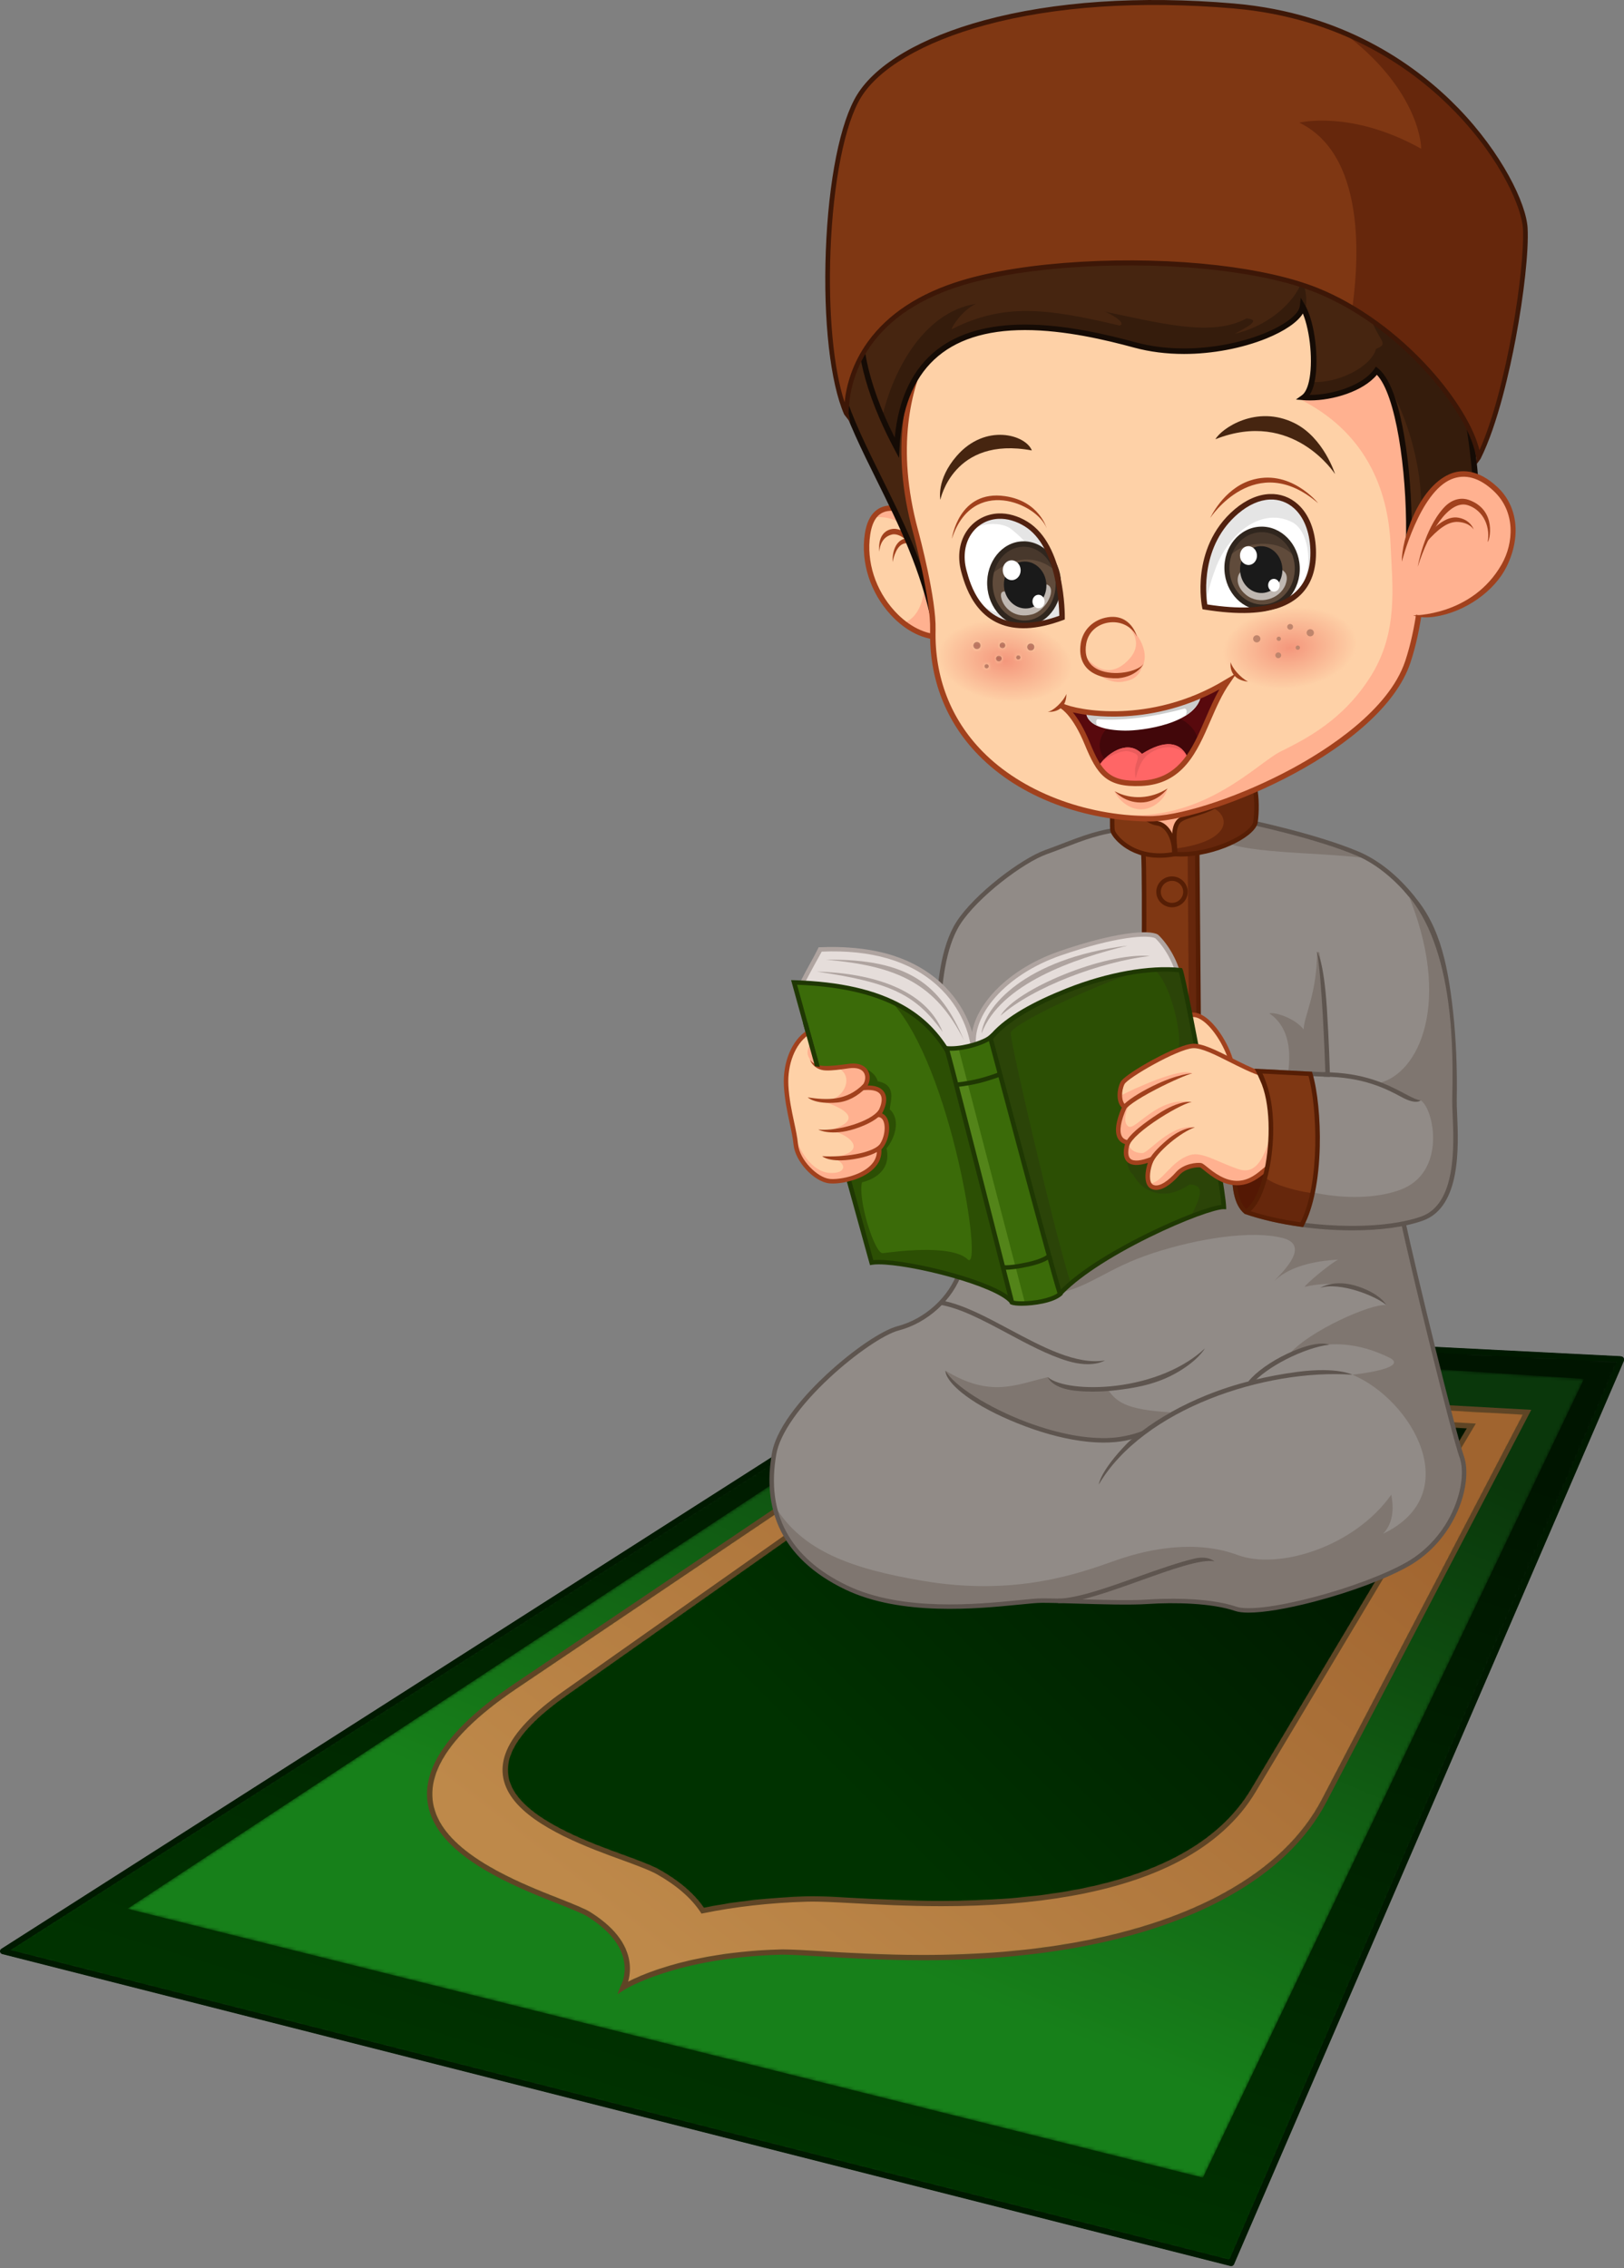 <svg width="512" height="715" viewBox="0 0 512 715" fill="none" xmlns="http://www.w3.org/2000/svg">
<rect x="0" y="0" width="512" height="715" fill="#808080" stroke="none"/>
<g clip-path="url(#clip0_1647_203)">
<path d="M296.958 522.919C280.424 522.919 268.227 518.056 261.422 509.198C258.744 505.714 256.879 501.415 256.013 496.264C254.048 484.568 264.705 472.279 273.869 464.115C273.869 464.115 449.335 475.361 441.917 489.628C441.917 489.628 438.487 522.034 390.55 522.032C383.111 522.032 374.598 521.252 364.861 519.449C358.345 518.241 351.571 517.781 345.023 517.781C323.975 517.781 305.29 522.536 305.29 522.536C302.403 522.792 299.624 522.919 296.958 522.919Z" fill="#828282"/>
<mask id="mask0_1647_203" style="mask-type:luminance" maskUnits="userSpaceOnUse" x="0" y="418" width="512" height="296">
<path d="M309.376 418.282L511.154 428.471L388.16 713.439L0.966 615.105L309.376 418.282Z" fill="white"/>
</mask>
<g mask="url(#mask0_1647_203)">
<path d="M309.376 418.282L511.154 428.471L388.16 713.439L0.966 615.105L309.376 418.282Z" fill="url(#paint0_linear_1647_203)"/>
</g>
<path d="M3.037 614.772L386.987 712.282C387.383 712.382 387.795 712.179 387.957 711.804L509.913 429.242L309.865 419.142C309.693 419.132 309.521 419.178 309.377 419.271L3.037 614.772ZM387.955 714.247L0.761 615.913C0.054 615.733 -0.097 614.796 0.518 614.403L308.928 417.581C309.073 417.488 309.245 417.441 309.417 417.451L511.196 427.638C511.776 427.667 512.149 428.266 511.919 428.799L388.923 713.769C388.763 714.144 388.352 714.347 387.955 714.247Z" fill="black"/>
<mask id="mask1_1647_203" style="mask-type:luminance" maskUnits="userSpaceOnUse" x="40" y="422" width="460" height="265">
<path d="M40.165 601.722L312.495 422.409L499.404 434.679L379.249 686.478L40.165 601.722Z" fill="white"/>
</mask>
<g mask="url(#mask1_1647_203)">
<path d="M40.165 601.722L312.495 422.409L499.404 434.679L379.249 686.478L40.165 601.722Z" fill="url(#paint1_linear_1647_203)"/>
</g>
<path d="M3.301 614.734L387.586 712.33L509.73 429.331L309.647 419.229L3.301 614.734ZM389.07 713.767C388.877 714.218 388.384 714.459 387.909 714.339L0.695 615.999C-0.087 615.802 -0.254 614.765 0.426 614.33L309.104 417.337L309.427 417.353L510.874 427.524C511.699 427.564 512.23 428.417 511.902 429.176L389.07 713.767Z" fill="#001900"/>
<mask id="mask2_1647_203" style="mask-type:luminance" maskUnits="userSpaceOnUse" x="135" y="435" width="347" height="192">
<path d="M305.181 435.425L481.428 445.19L417.459 567.641C411.465 579.117 401.154 589.199 386.693 597.23C373.944 604.307 358.15 609.675 339.945 613.012C307.661 618.927 276.712 617.018 258.558 615.899C253.302 615.574 248.34 615.306 246.151 615.366C212.3 616.285 196.353 626.573 196.353 626.573C196.402 626.443 203.506 614.506 185.414 603.314C184.198 602.563 180.363 600.964 176.601 599.49C164.821 594.872 145.965 587.479 138.579 575.82C134.606 569.548 134.472 562.805 137.925 555.827C141.783 548.033 150.138 539.875 162.374 531.632L305.181 435.425Z" fill="white"/>
</mask>
<g mask="url(#mask2_1647_203)">
<path d="M305.181 435.425L481.428 445.19L417.459 567.641C411.465 579.117 401.154 589.199 386.693 597.23C373.944 604.307 358.15 609.675 339.945 613.012C307.661 618.927 276.712 617.018 258.558 615.899C253.302 615.574 248.34 615.306 246.151 615.366C212.3 616.285 196.353 626.573 196.353 626.573C196.402 626.443 203.506 614.506 185.414 603.314C184.198 602.563 180.363 600.964 176.601 599.49C164.821 594.872 145.965 587.479 138.579 575.82C134.606 569.548 134.472 562.805 137.925 555.827C141.783 548.033 150.138 539.875 162.374 531.632L305.181 435.425Z" fill="url(#paint2_linear_1647_203)"/>
</g>
<path d="M305.415 436.271L162.839 532.323C150.543 540.607 142.412 548.639 138.672 556.196C135.314 562.982 135.52 569.434 139.282 575.376C146.522 586.803 165.541 594.26 176.904 598.715C179.614 599.776 184.379 601.695 185.853 602.607C193.414 607.283 197.658 612.666 198.467 618.606C198.805 621.089 198.452 623.197 198.004 624.698C199.988 623.682 203.393 622.127 208.299 620.523C215.85 618.053 228.543 615.01 246.128 614.533C246.343 614.527 246.58 614.523 246.843 614.523C249.467 614.523 254.508 614.815 258.609 615.066C266.863 615.576 278.167 616.274 290.918 616.274C308.82 616.274 324.807 614.939 339.794 612.193C357.857 608.881 373.5 603.602 386.29 596.501C400.453 588.637 410.692 578.796 416.721 567.257L480.091 445.95L305.415 436.271ZM194.67 628.644L195.575 626.275C195.58 626.264 195.598 626.215 195.638 626.14C196.046 625.382 197.331 622.619 196.815 618.832C196.077 613.408 192.094 608.425 184.976 604.023C183.981 603.407 180.818 602.039 176.297 600.267C164.743 595.736 145.407 588.156 137.875 576.267C133.779 569.801 133.545 562.801 137.179 555.458C141.049 547.636 149.369 539.39 161.908 530.942L304.95 434.577L305.228 434.592L482.765 444.429L418.199 568.027C412.016 579.863 401.553 589.931 387.099 597.956C374.149 605.146 358.336 610.487 340.094 613.831C325.008 616.595 308.922 617.939 290.918 617.939C278.115 617.939 266.782 617.24 258.506 616.73C254.431 616.479 249.421 616.191 246.843 616.191C246.598 616.191 246.374 616.193 246.175 616.198C212.998 617.101 196.962 627.172 196.804 627.272L194.67 628.644Z" fill="#5F4525"/>
<mask id="mask3_1647_203" style="mask-type:luminance" maskUnits="userSpaceOnUse" x="159" y="440" width="305" height="163">
<path d="M463.871 449.513L395.126 564.49C389.994 573.075 382.031 580.376 371.438 585.963C362.254 590.805 350.827 594.497 337.564 596.857C311.598 601.475 284.897 600.002 269.191 599.137C261.146 598.692 257.242 598.567 254.242 598.654C242.733 598.99 231.822 600.211 221.542 602.311C218.829 598.2 214.437 594.018 207.549 590.129C206.766 589.686 204.94 588.656 196.688 585.669C186.126 581.845 169.124 575.689 162.313 566.495C158.969 561.981 158.408 557.159 160.508 552.181C162.904 546.498 168.892 540.311 178.061 533.848L310.482 440.478L463.871 449.513Z" fill="white"/>
</mask>
<g mask="url(#mask3_1647_203)">
<path d="M463.871 449.513L395.126 564.49C389.994 573.075 382.031 580.376 371.438 585.963C362.254 590.805 350.827 594.497 337.564 596.857C311.598 601.475 284.897 600.002 269.191 599.137C261.146 598.692 257.242 598.567 254.242 598.654C242.733 598.99 231.822 600.211 221.542 602.311C218.829 598.2 214.437 594.018 207.549 590.129C206.766 589.686 204.94 588.656 196.688 585.669C186.126 581.845 169.124 575.689 162.313 566.495C158.969 561.981 158.408 557.159 160.508 552.181C162.904 546.498 168.892 540.311 178.061 533.848L310.482 440.478L463.871 449.513Z" fill="url(#paint3_linear_1647_203)"/>
</g>
<path d="M310.725 441.326L178.541 534.528C169.395 540.976 163.586 547.024 161.275 552.504C159.279 557.236 159.854 561.777 162.983 566.001C169.643 574.989 186.748 581.184 196.968 584.884C205.29 587.897 207.16 588.952 207.958 589.404C214.157 592.903 218.851 596.932 221.921 601.386C232.054 599.351 242.917 598.151 254.218 597.821C254.829 597.803 255.457 597.796 256.137 597.796C258.887 597.796 262.682 597.943 269.238 598.304C276.333 598.696 286.048 599.231 296.801 599.231C312.045 599.231 325.331 598.186 337.417 596.035C350.566 593.697 361.882 590.061 371.048 585.226C381.426 579.754 389.287 572.632 394.411 564.061L462.451 450.263L310.725 441.326ZM221.158 603.241L220.847 602.771C217.933 598.354 213.322 594.347 207.139 590.855C206.378 590.424 204.591 589.416 196.404 586.452C186.004 582.686 168.603 576.386 161.644 566.992C158.14 562.261 157.499 557.168 159.74 551.857C162.174 546.085 168.177 539.797 177.581 533.166L310.24 439.629L310.532 439.645L465.29 448.761L395.841 564.917C390.556 573.755 382.477 581.084 371.827 586.701C362.506 591.614 351.028 595.307 337.709 597.676C325.524 599.844 312.143 600.897 296.801 600.897C286.002 600.897 276.262 600.36 269.147 599.968C262.624 599.608 258.854 599.461 256.137 599.461C255.472 599.461 254.862 599.469 254.267 599.486C242.857 599.821 231.903 601.046 221.708 603.129L221.158 603.241Z" fill="#5F4525"/>
<path d="M443.942 493C429.325 501.396 397.244 509.793 389.65 507.181C382.058 504.568 370.097 504.383 361.746 504.941C353.393 505.502 336.498 504.568 328.525 504.568C320.553 504.568 288.661 510.914 266.83 500.464C252.655 493.678 246.163 484.299 244.084 474.416C242.957 469.077 243.12 463.593 244.051 458.291C246.708 443.177 273.854 421.159 283.156 418.732C292.458 416.307 300.051 408.843 302.708 400.818C305.365 392.796 295.431 323.69 295.812 318.466C296.191 313.241 296.697 299.433 302.138 290.972C307.581 282.514 322.133 271.317 329.854 268.581C337.574 265.845 345.548 261.988 353.899 261.489L388.701 258.069C388.871 258.1 389.057 258.135 389.262 258.176C395.062 259.308 415.159 263.671 427.995 269.077C429.047 269.52 430.082 270.024 431.099 270.581C442.937 277.06 452.224 290.73 453.623 299.495C453.839 300.846 453.725 303.259 453.376 306.42C451.246 325.532 440.416 372.051 440.905 377.494C441.475 383.838 457.99 451.202 460.836 459.224C463.684 467.249 458.56 484.603 443.942 493Z" fill="#918B87"/>
<path d="M298.083 432.084C301 440.13 338.206 461.029 359.974 451.822C364.403 447.841 369.085 445.229 369.085 445.229C354.406 444.36 352 441.747 349.218 438.014C340.358 438.14 334.961 438.325 330.32 434.126C320.236 436.522 312.252 440.71 298.083 432.084Z" fill="#7F7670"/>
<path d="M431.099 270.581C415.065 268.44 390.257 269.363 383.391 264.061L389.262 258.176C395.062 259.308 415.159 263.671 427.995 269.077C429.047 269.52 430.082 270.024 431.099 270.581Z" fill="#7F7670"/>
<path d="M443.942 493C429.325 501.396 397.244 509.793 389.65 507.181C382.058 504.568 370.097 504.383 361.746 504.941C353.393 505.502 336.497 504.568 328.525 504.568C320.553 504.568 288.661 510.914 266.83 500.464C252.655 493.678 246.163 484.299 244.084 474.416C252.727 489.052 268.676 494.554 290.856 498.325C320.468 503.363 340.683 495.806 351.787 491.889C362.892 487.97 377.413 485.451 390.226 490.21C403.038 494.967 426.956 487.69 438.63 471.177C439.2 474.255 439.769 479.573 436.068 483.491C462.262 470.897 445.177 441.229 426.365 433.363C426.365 433.363 443.878 431.547 438.437 428.187C423.503 420.722 412.999 424.455 406.545 426.819C412.62 419.604 432.49 410.769 437.075 411.417C431.792 404.847 419.706 403.556 411.353 405.67C411.353 405.048 419.327 398.331 421.859 397.087C417.049 397.334 407.309 398.407 401.9 403.724C402.184 402.884 414.143 392.807 404.462 390.289C394.782 387.77 377.981 390.289 363.462 395.047C348.939 399.806 343.815 405.684 333.392 407.674L348.939 385.81C348.939 385.81 381.399 365.659 390.796 363.98C400.192 362.301 414.997 329.275 400.192 319.478C401.33 318.918 407.879 320.597 411.011 324.516C411.011 320.597 415.281 313.04 415.212 300.059L453.375 306.42C451.246 325.532 440.416 372.051 440.905 377.494C441.475 383.838 457.99 451.202 460.836 459.224C463.684 467.249 458.56 484.603 443.942 493Z" fill="#7F7670"/>
<path d="M358.993 255.83L361.366 264.88L386.328 261.147L384.05 247.152L358.993 255.83Z" fill="#FFB190"/>
<path d="M461.508 458.994C458.954 451.795 446.63 401.744 442.764 383.571L441.284 383.411C445.09 401.398 457.586 452.191 460.165 459.454C461.59 463.472 460.869 469.695 458.283 475.699C455.238 482.769 450.017 488.699 443.583 492.395C436.866 496.254 425.524 500.524 413.979 503.543C402.499 506.543 393.269 507.683 389.886 506.52C380.481 503.286 365.932 503.96 361.698 504.244C356.309 504.605 347.363 504.341 339.471 504.109C335.284 503.985 331.331 503.869 328.525 503.869C326.89 503.869 324.311 504.126 321.045 504.451C308.242 505.726 284.412 508.101 267.141 499.835C248.98 491.141 241.448 477.204 244.752 458.411C245.887 451.963 252.027 443.16 261.602 434.262C269.561 426.865 278.702 420.618 283.339 419.408C292.479 417.024 300.535 409.641 303.385 401.035C305.176 395.626 301.524 364.27 298.857 341.375C297.536 330.038 296.396 320.247 296.521 318.516C296.55 318.112 296.581 317.656 296.614 317.158C297.004 311.264 297.814 299.004 302.741 291.347C308.213 282.839 322.597 271.899 330.096 269.24C331.849 268.618 333.646 267.928 335.383 267.259C341.384 264.952 347.589 262.568 353.942 262.189L353.857 260.792C347.278 261.184 340.967 263.609 334.865 265.955C333.135 266.62 331.346 267.308 329.613 267.922C321.911 270.652 307.149 281.877 301.537 290.599C296.417 298.558 295.59 311.058 295.194 317.067C295.161 317.563 295.13 318.014 295.101 318.416C294.966 320.278 296.005 329.194 297.443 341.533C299.945 363.018 303.727 395.483 302.032 400.602C299.325 408.775 291.665 415.789 282.974 418.056C278.057 419.339 268.865 425.584 260.622 433.245C254.868 438.594 244.973 448.945 243.35 458.173C241.823 466.855 242.582 474.673 245.606 481.409C249.276 489.584 256.313 496.208 266.519 501.092C284.153 509.534 308.246 507.133 321.188 505.844C324.415 505.523 326.962 505.268 328.525 505.268C331.309 505.268 335.253 505.384 339.429 505.508C347.353 505.741 356.336 506.006 361.795 505.641C370.382 505.065 382.145 505.341 389.416 507.842C390.425 508.19 391.855 508.36 393.646 508.36C398.399 508.36 405.688 507.158 414.346 504.895C426.003 501.848 437.483 497.522 444.302 493.603C450.999 489.756 456.43 483.592 459.594 476.246C462.312 469.935 463.046 463.325 461.508 458.994Z" fill="#5E554F"/>
<path d="M445.784 282.385C440.694 276.001 434.476 271.046 428.278 268.436C415.569 263.082 395.497 258.641 388.836 257.382L388.568 258.755C395.186 260.007 415.123 264.417 427.715 269.721C434.385 272.53 440.65 278.047 445.287 284.062L446.164 282.87C446.039 282.708 445.911 282.547 445.784 282.385Z" fill="#5E554F"/>
<path d="M348.342 428.865C339.321 430.326 328.633 424.61 318.3 419.084C310.837 415.092 303.763 411.308 297.277 410.049L296.295 411.295C302.749 412.361 309.977 416.226 317.618 420.313C323.913 423.679 330.33 427.135 336.513 429.01C344.472 431.421 348.342 428.865 348.342 428.865Z" fill="#5E554F"/>
<path d="M351.836 436.837C342.385 437.977 333.538 436.864 330.32 434.126C330.32 434.126 331.31 436.895 336.697 438.041C339.014 438.534 341.703 438.685 344.584 438.685C346.947 438.685 349.45 438.536 352.008 438.227C356.396 437.697 363.462 436.791 370.047 433.249C377.691 429.135 379.857 425.07 379.857 425.07C373.365 431.182 363.151 435.471 351.836 436.837Z" fill="#5E554F"/>
<path d="M323.749 448.323C311.715 443.809 300.681 436.828 298.083 432.084C298.083 432.084 297.582 435.34 306.005 441.09C310.679 444.282 316.812 447.219 323.24 449.631C330.028 452.178 336.778 453.851 342.764 454.473C344.576 454.66 346.315 454.755 347.977 454.755C352.727 454.755 356.846 453.986 360.268 452.46L360.813 450.842C358.179 452.017 353.913 453.051 350.389 453.267C342.915 453.727 333.684 452.05 323.749 448.323Z" fill="#5E554F"/>
<path d="M380.425 439.794C372.671 442.93 365.76 446.785 359.882 451.25C358.259 452.483 356.637 453.667 355.287 455.064C346.748 463.889 346.416 467.972 346.416 467.972C360.442 444.124 398.834 431.441 426.365 433.363C426.365 433.363 421.669 430.83 409.171 432.451C399.526 433.703 389.586 436.088 380.425 439.794Z" fill="#5E554F"/>
<path d="M393.588 435.461L394.699 436.339C399.054 431.013 411.11 424.855 419.034 423.905C419.034 423.905 415.704 422.09 405.846 426.734C400.714 429.151 396.067 432.432 393.588 435.461Z" fill="#5E554F"/>
<path d="M359.107 496.919C349.573 500.337 339.715 503.873 333.545 503.962L333.566 505.363C339.976 505.268 349.95 501.691 359.596 498.233C368.994 494.861 378.713 491.375 382.868 492.192C382.868 492.192 380.854 490.293 376.53 491.333C371.734 492.482 365.524 494.615 359.107 496.919Z" fill="#5E554F"/>
<path d="M416.253 405.964C422.359 404.043 433.719 408.47 437.077 411.417C437.077 411.417 435.377 407.956 428.137 405.539C420.709 403.06 416.253 405.964 416.253 405.964Z" fill="#5E554F"/>
<path d="M360.481 269.452C360.987 276.418 360.481 328.666 360.481 328.666C360.481 328.666 377.944 329.288 377.944 328.417C377.944 327.547 377.438 265.47 377.438 265.47L360.481 269.452Z" fill="#7F3713"/>
<path d="M377.944 328.417C377.944 327.547 377.438 265.47 377.438 265.47L374.403 266.183C374.437 270.358 374.897 326.807 374.907 328.834C376.714 328.774 377.944 328.649 377.944 328.417Z" fill="#66270C"/>
<path d="M376.727 265.476C376.731 266.071 377.191 322.332 377.23 327.972C375.489 328.27 368.113 328.224 361.198 327.992C361.259 321.567 361.667 275.968 361.19 269.402L359.77 269.501C360.268 276.36 359.774 328.137 359.768 328.66L359.762 329.34L360.454 329.366C360.496 329.367 364.664 329.514 368.88 329.565C369.866 329.576 370.747 329.582 371.535 329.582C377.776 329.582 378.136 329.24 378.406 328.983C378.569 328.83 378.655 328.629 378.655 328.417C378.655 327.553 378.171 267.999 378.149 265.464L376.727 265.476Z" fill="#561E05"/>
<path d="M369.497 284.613C367.551 284.613 365.97 283.057 365.97 281.144C365.97 279.233 367.551 277.678 369.497 277.678C371.442 277.678 373.025 279.233 373.025 281.144C373.025 283.057 371.442 284.613 369.497 284.613ZM369.497 276.279C366.766 276.279 364.546 278.462 364.546 281.144C364.546 283.828 366.766 286.012 369.497 286.012C372.227 286.012 374.449 283.828 374.449 281.144C374.449 278.462 372.227 276.279 369.497 276.279Z" fill="#561E05"/>
<path d="M364.909 259.561C361.35 259.049 359.42 255.689 359.374 255.503L350.64 256.39C350.64 258.442 350.593 261.289 350.783 261.893C350.972 263.248 357.063 271.69 370.192 269.265C370.478 265.253 368.469 260.075 364.909 259.561Z" fill="#7F3713"/>
<path d="M365.012 258.869C361.779 258.404 360.05 255.283 360.036 255.252C360.054 255.289 360.06 255.318 360.063 255.333L358.682 255.673C358.777 256.046 360.848 259.683 364.807 260.255C367.676 260.668 369.576 264.921 369.506 268.674C362.736 269.781 358.133 267.864 355.441 266.03C352.711 264.171 351.554 262.168 351.488 261.799L351.463 261.688C351.335 261.279 351.345 258.879 351.349 257.445C351.351 257.08 351.353 256.724 351.353 256.39H349.929C349.929 256.723 349.927 257.078 349.927 257.439C349.917 259.888 349.925 261.439 350.087 262.048C350.263 262.966 351.712 265.12 354.377 267.006C356.728 268.67 360.421 270.403 365.605 270.401C367.058 270.401 368.631 270.266 370.324 269.953L370.865 269.852L370.903 269.313C371.222 264.821 368.882 259.428 365.012 258.869Z" fill="#561E05"/>
<path d="M395.789 259.376C394.523 263.729 381.677 269.949 370.54 269.265C370.546 269.095 370.54 268.884 370.523 268.639C370.38 266.262 369.46 260.657 371.869 258.628C373.643 257.134 378.607 256.444 382.236 254.539C384.041 253.59 385.519 252.342 386.106 250.543L395.535 248.054C396.295 251.165 396.295 256.141 395.789 259.376Z" fill="#7F3713"/>
<path d="M395.789 259.376C394.523 263.729 381.677 269.949 370.54 269.265C370.546 269.095 370.54 268.884 370.522 268.639C370.642 268.254 370.839 267.847 371.141 267.425C387.745 265.128 388.357 257.571 382.236 254.539C384.041 253.59 385.519 252.342 386.106 250.543L395.535 248.054C396.295 251.165 396.295 256.141 395.789 259.376Z" fill="#66270C"/>
<path d="M394.844 248.219C395.592 251.281 395.557 256.205 395.091 259.223C393.903 263.076 381.878 268.987 371.236 268.598C371.214 268.262 371.18 267.87 371.141 267.425C370.915 264.9 370.536 260.674 372.333 259.159C373.154 258.469 374.951 257.909 376.855 257.316C380.715 256.114 385.521 254.616 386.784 250.758L385.43 250.329C384.39 253.502 379.975 254.875 376.426 255.981C374.291 256.645 372.447 257.221 371.406 258.096C369.052 260.081 369.456 264.573 369.723 267.547C369.786 268.268 369.843 268.888 369.829 269.242L369.806 269.92L370.496 269.962C371.077 269.999 371.661 270.016 372.25 270.016C383.036 270.016 395.114 264.239 396.473 259.567L396.492 259.482C396.977 256.377 397.051 251.26 396.227 247.892L394.844 248.219Z" fill="#561E05"/>
<path d="M378.793 320.524C377.262 319.811 375.821 319.741 374.507 320.313C373.336 320.827 372.515 321.694 372.066 322.898C370.652 326.705 373.556 332.67 373.682 332.921L374.963 332.31C374.934 332.254 383.907 333.361 387.777 335.694L389.151 335.323C387.615 329.81 383.217 322.585 378.793 320.524Z" fill="#FED1A7"/>
<path d="M378.557 319.778C377.025 319.065 375.583 318.993 374.269 319.567C373.098 320.079 372.277 320.949 371.829 322.152C370.414 325.959 373.321 331.924 373.444 332.175L374.725 331.564C374.698 331.508 371.956 325.887 373.166 322.632C373.481 321.787 374.032 321.204 374.849 320.846C375.765 320.446 376.808 320.512 377.946 321.041C381.877 322.873 386.081 329.711 387.54 334.946L388.914 334.577C387.378 329.064 382.98 321.839 378.557 319.778Z" fill="#A1411D"/>
<path d="M258.605 299.307C258.73 299.307 251.77 311.251 252.023 312.369L298.247 335.508L306.694 329.412C305.303 319.834 295.431 297.566 258.605 299.307Z" fill="#E5DDDA"/>
<path d="M303.91 327.92C296.571 310.503 286.572 302.169 260.376 302.542C283.345 304.47 295.053 310.379 303.91 327.92Z" fill="#AFA4A0"/>
<path d="M257.465 306.273C275.309 306.772 291.888 311.997 297.203 325.308C288.85 313.863 281.511 309.757 257.465 306.273Z" fill="#AFA4A0"/>
<path d="M296.419 309.601C292.357 305.927 287.399 303.124 281.683 301.265C275.004 299.093 266.745 298.21 258.087 298.62C258.087 298.62 257.335 300.196 256.769 301.217C251.938 309.921 251.165 311.798 251.328 312.522L252.719 312.219C252.731 312.273 252.729 312.308 252.729 312.308C252.798 311.293 256.591 304.459 258.019 301.885C258.386 301.226 258.694 300.672 258.908 300.277C258.966 300.171 259.018 300.075 259.065 299.988C274.66 299.323 286.906 302.903 295.457 310.63C303.777 318.149 305.622 326.983 305.989 329.512L307.4 329.313C307.015 326.67 305.087 317.432 296.419 309.601Z" fill="#AFA4A0"/>
<path d="M364.656 295.203C362.253 293.833 352.128 294.332 334.158 300.552C316.186 306.772 305.556 319.957 307.075 330.16L371.869 309.135C371.11 303.537 367.441 297.816 364.656 295.203Z" fill="#E5DDDA"/>
<path d="M309.448 325.804C310.207 317.782 322.736 302.2 355.482 298.094C338.681 302.2 315.332 310.13 309.448 325.804Z" fill="#AFA4A0"/>
<path d="M315.426 320.207C320.077 311.904 348.361 300.148 362.506 301.359C347.223 303.133 325.773 311.063 315.426 320.207Z" fill="#AFA4A0"/>
<path d="M365.147 294.697L365.087 294.639L365.014 294.597C362.137 292.96 351.179 293.918 333.92 299.891C325.345 302.861 317.832 307.659 312.77 313.405C307.854 318.982 305.582 324.968 306.37 330.26L307.779 330.057C307.052 325.174 309.207 319.584 313.846 314.321C318.75 308.756 326.046 304.101 334.393 301.211C352.052 295.099 361.998 294.627 364.231 295.771C367.087 298.486 370.469 304.094 371.164 309.228L372.575 309.042C371.823 303.493 368.27 297.624 365.147 294.697Z" fill="#AFA4A0"/>
<path d="M318.986 410.381C313.672 404.037 282.396 396.714 274.803 398.02L259.246 341.838L250.348 309.695C263.901 310.099 273.752 312.402 281.073 315.776C290.672 320.197 295.928 326.463 299.481 332.708C299.481 332.708 320.126 401.425 318.986 410.381Z" fill="#3B6B09"/>
<path d="M318.985 410.381C313.672 404.037 282.396 396.714 274.803 398.02L259.246 341.838C262.914 339.264 267.59 336.068 267.59 336.068C274.296 336.007 276.321 339.239 276.702 340.858C282.777 341.977 280.75 347.076 280.499 349.689C284.294 353.173 281.765 359.393 279.486 362.005C281.005 368.598 275.943 371.709 271.765 372.704C270.374 378.052 275.763 395.327 278.327 395.047C280.889 394.766 299.68 391.968 305.091 397.006C310.12 401.692 300.131 336.418 281.073 315.776C290.672 320.197 295.928 326.463 299.481 332.708C299.481 332.708 320.126 401.425 318.985 410.381Z" fill="#2C4F04"/>
<path d="M300.175 401.261C291.387 398.812 282.085 397.166 277.027 397.166C276.393 397.166 275.825 397.193 275.326 397.243L251.287 310.426C282.603 311.583 293.153 323.053 298.821 332.983C299.57 335.485 317.598 395.787 318.302 408.766C314.039 405.38 304.432 402.447 300.175 401.261ZM319.693 410.468C320.837 401.471 301.008 335.323 300.164 332.511L300.142 332.436L300.102 332.368C296.177 325.47 291.271 320.527 284.663 316.816C276.063 311.985 264.846 309.427 250.37 308.996L249.407 308.967L274.117 398.204L274.287 398.818L274.926 398.708C275.475 398.615 276.182 398.567 277.027 398.567C287.32 398.567 313.815 405.309 318.437 410.827L318.584 411.003L319.625 410.997L319.693 410.468Z" fill="#1F3803"/>
<path d="M385.853 380.479C384.276 380.427 380.479 381.534 375.57 383.438C364.287 387.808 347.127 396.372 337.448 404.708C336.127 405.844 334.944 406.978 333.935 408.095L310.491 330.656C316.452 319.54 339.634 308.787 359.045 306.186C360.713 305.962 362.355 305.798 363.955 305.699C366.861 305.52 369.632 305.556 372.186 305.838C373.324 308.265 385.664 373.388 385.853 380.479Z" fill="#2C4F04"/>
<path d="M337.448 404.176V404.708C336.127 405.844 334.944 406.978 333.935 408.095L310.491 330.656C316.452 319.54 339.634 308.787 359.045 306.186C345.125 310.501 318.825 322.923 318.653 325.619C318.464 328.604 332.701 389.435 337.448 404.176Z" fill="#2B4408"/>
<path d="M385.853 380.479C384.276 380.427 380.48 381.534 375.57 383.438C377.141 379.415 381.169 373.539 375.034 373.388C368.389 378.052 360.987 377.121 357.19 370.215C351.115 365.551 360.606 340.92 371.427 330.471C372.872 327.632 369.51 310.287 363.955 305.699C366.861 305.52 369.632 305.556 372.186 305.838C373.324 308.265 385.664 373.388 385.853 380.479Z" fill="#2B4408"/>
<path d="M380.076 341.284C377.56 327.76 373.554 307.083 372.834 305.545L372.664 305.187L372.266 305.143C362.531 304.07 349.059 306.476 336.231 311.581C325.791 315.735 317.322 320.408 312.592 325.758C311.436 327.064 310.553 329.041 309.862 330.33L311.121 330.983C311.691 329.918 312.319 328.426 313.231 327.344C317.707 322.038 326.228 317.071 336.766 312.878C349.189 307.935 362.185 305.56 371.661 306.488C372.432 309.148 375.456 324.228 378.681 341.558C381.583 357.159 384.705 374.934 385.101 379.819C381.289 380.238 371.659 383.915 361.795 388.763C354.162 392.517 340.323 399.958 333.402 407.631L334.469 408.561C339.408 403.085 349.598 396.324 362.432 390.015C373.61 384.52 383.16 381.177 385.741 381.177C385.772 381.177 385.801 381.177 385.83 381.179L386.585 381.204L386.566 380.46C386.466 376.756 383.148 357.793 380.076 341.284Z" fill="#1F3803"/>
<path d="M298.438 330.471C299.387 333.361 319.034 410.568 319.034 410.568C321.059 411.44 331.056 410.771 334.219 407.91C332.069 401.751 312.199 327.018 312.199 327.018C310.302 328.697 303.184 330.936 298.438 330.471Z" fill="#3B6B09"/>
<path d="M298.438 330.471C299.387 333.361 319.034 410.568 319.034 410.568C319.71 410.86 321.275 410.978 323.179 410.901L302.181 330.38C300.867 330.536 299.582 330.583 298.438 330.471Z" fill="#538419"/>
<path d="M322.091 410.224H322.089C320.744 410.224 320.008 410.114 319.629 410.023C318.062 403.867 301.864 340.24 299.393 331.228C299.524 331.23 299.655 331.232 299.789 331.232C304.009 331.232 309.257 329.686 311.772 328.179C314.17 337.193 330.772 399.529 333.392 407.674C331.192 409.276 326.052 410.224 322.091 410.224ZM312.889 326.84L312.804 325.596L311.724 326.498C310.24 327.81 304.447 329.833 299.789 329.833C299.338 329.833 298.908 329.814 298.508 329.773L297.426 329.667L297.76 330.685C298.691 333.522 318.147 409.966 318.344 410.738L318.429 411.073L318.748 411.21C319.544 411.552 321.005 411.623 322.089 411.623C325.737 411.623 332.106 410.771 334.703 408.424L335.045 408.114L334.894 407.682C332.776 401.62 313.086 327.588 312.889 326.84Z" fill="#1F3803"/>
<path d="M308.519 340.053C304.405 341.04 301.547 341.247 301.52 341.247L301.619 342.644C301.738 342.636 304.614 342.429 308.857 341.413C310.835 340.938 314.711 339.684 315.654 339.21L315.009 337.964C314.23 338.352 310.48 339.583 308.519 340.053Z" fill="#1F3803"/>
<path d="M323.944 397.897C318.35 399.106 316.624 398.828 316.607 398.826L316.472 399.512L316.323 400.196C316.389 400.21 316.653 400.258 317.223 400.258C318.282 400.258 320.398 400.096 324.249 399.263C329.333 398.163 330.944 396.722 331.111 396.559L330.121 395.555C330.108 395.568 328.631 396.882 323.944 397.897Z" fill="#1F3803"/>
<path d="M448.307 384.149C434.64 389.001 409.202 387.756 392.751 382.033C390.753 380.348 389.739 377.452 389.36 373.914C388.033 361.534 394.507 341.301 394.017 337.622C398.824 337.622 410.47 338.493 418.568 338.743C418.568 337.622 417.555 308.513 415.909 299.93L444.412 285.747L446.663 284.628C459.319 300.303 458.685 339.861 458.56 346.953C458.432 354.044 461.976 379.299 448.307 384.149Z" fill="#918B87"/>
<path d="M448.307 384.149C434.64 389.001 409.202 387.756 392.751 382.033C390.753 380.348 389.739 377.452 389.36 373.914C391.758 371.377 394.158 369.091 396.206 367.618C403.039 375.175 426.102 380.495 441.193 375.175C456.284 369.858 452.104 349.411 447.894 346.881C445.011 347.525 439.575 343.718 434.451 341.479C447.391 338.785 458.179 315.635 443.562 281.021L446.663 284.628C459.319 300.303 458.685 339.861 458.56 346.953C458.432 354.044 461.976 379.299 448.307 384.149Z" fill="#7F7670"/>
<path d="M459.271 346.964C459.451 336.94 459.06 327.509 458.112 318.933C456.305 302.596 453.434 290.071 443.942 280.414L442.851 281.067C459.033 298.654 458.096 333.017 457.847 346.941C457.828 348.027 457.893 349.532 457.969 351.275C458.396 361.153 459.19 379.542 448.066 383.49C434.955 388.145 409.83 387.192 393.118 381.418C387.119 376.124 390.929 357.976 393.209 347.109C394.05 343.11 394.691 340.051 394.749 338.329C397.398 338.368 401.595 338.6 406.018 338.843C410.327 339.081 414.783 339.326 418.545 339.442L419.279 339.465V338.743C419.279 338.049 418.983 327.905 418.325 317.844C417.302 302.231 415.212 300.059 415.212 300.059C416.732 307.997 417.7 333.3 417.84 338.018C414.259 337.896 410.114 337.666 406.097 337.446C401.222 337.178 396.618 336.923 394.017 336.923H393.205L393.312 337.715C393.474 338.928 392.705 342.588 391.816 346.827C389.306 358.78 385.515 376.845 392.288 382.564L392.388 382.649L392.514 382.694C400.517 385.478 411.098 387.323 421.544 387.756C423.176 387.824 424.782 387.857 426.353 387.857C435.174 387.857 442.932 386.802 448.551 384.808C460.656 380.51 459.833 361.452 459.391 351.215C459.315 349.494 459.252 348.01 459.271 346.964Z" fill="#5E554F"/>
<path d="M394.017 337.624C394.649 342.35 383.766 374.445 392.751 382.035C397.964 383.847 404.082 385.211 410.439 386.073C417.026 373.639 416.141 348.671 413.084 338.517C405.873 338.165 397.814 337.624 394.017 337.624Z" fill="#7F3713"/>
<path d="M389.936 360.863C388.692 369.742 388.587 378.518 392.751 382.035C397.964 383.847 404.082 385.211 410.439 386.073C411.913 383.293 413.011 379.884 413.795 376.157C410.219 375.633 406.702 374.812 403.319 373.575C397.497 371.45 392.697 366.459 389.936 360.863Z" fill="#66270C"/>
<path d="M389.223 372.735C389.033 374.787 390.392 381.303 392.751 382.033C395.582 380.387 399.711 369.05 399.997 366.018C396.341 366.438 389.223 372.735 389.223 372.735Z" fill="#541804"/>
<path d="M410.035 385.31C403.81 384.438 397.972 383.096 393.118 381.418C387.119 376.124 390.929 357.976 393.209 347.109C394.05 343.11 394.691 340.051 394.749 338.329C397.4 338.368 401.599 338.6 406.022 338.843C408.171 338.961 410.385 339.085 412.539 339.191C415.256 348.885 416.302 372.872 410.035 385.31ZM413.623 337.842L413.119 337.817C410.812 337.705 408.418 337.574 406.101 337.446C401.224 337.178 396.618 336.923 394.017 336.923H393.205L393.312 337.715C393.474 338.928 392.705 342.588 391.816 346.827C389.306 358.78 385.515 376.845 392.288 382.564L392.388 382.649L392.514 382.694C397.613 384.467 403.779 385.876 410.342 386.767L410.839 386.834L411.071 386.396C414.054 380.765 415.836 371.908 416.089 361.456C416.3 352.786 415.388 343.705 413.766 338.318L413.623 337.842Z" fill="#561E05"/>
<path d="M400.859 351.351C400.557 353.922 400.368 356.514 400.208 359.109C400.016 362.109 399.868 365.114 399.63 368.097C397.315 370.026 394.678 372.621 390.695 372.922C384.526 373.388 379.589 367.51 378.545 367.325C377.502 367.137 373.516 367.417 371.237 370.03C368.959 372.642 365.638 375.254 363.265 374.134C362.834 373.931 362.515 373.589 362.293 373.15C361.373 371.369 362.007 368.003 362.884 365.964C362.977 365.746 363.072 365.547 363.168 365.365C355.482 368.443 353.963 365.131 355.577 360.14C352.158 359.673 351.399 355.942 354.531 348.943C353.559 348.274 353.113 346.949 353.057 345.5C353.005 344.116 353.312 342.619 353.868 341.479C355.007 339.146 371.143 330.003 376.078 329.723C380.607 329.466 389.294 335.417 396.78 338.202C398.09 340.259 399.025 342.592 399.788 344.992L400.859 351.351Z" fill="#FED1A7"/>
<path d="M363.168 365.365C355.482 368.443 353.963 365.132 355.577 360.141C352.158 359.673 351.399 355.942 354.531 348.943C353.559 348.275 353.113 346.949 353.057 345.5C357.383 343.262 372.428 336.275 375.888 338.368C371.614 339.05 357.663 346.271 356.145 348.074C355.577 348.696 353.55 353.669 355.766 355.101C357.98 356.531 365.068 345.397 375.745 347.44C371.444 347.875 357.379 356.842 355.733 359.704C355.607 361.758 357.163 363.499 360.164 363.499C362.125 363.499 369.164 354.091 376.694 355.393C372.629 356.222 366.554 361.385 364.531 363.81C363.783 364.706 363.277 365.253 362.884 365.964C362.977 365.746 363.072 365.547 363.168 365.365Z" fill="#FFB190"/>
<path d="M400.208 359.109C400.017 362.109 399.868 365.114 399.63 368.097C397.315 370.026 394.678 372.621 390.695 372.922C384.526 373.388 379.589 367.51 378.545 367.325C377.502 367.137 373.516 367.417 371.238 370.03C368.959 372.642 365.638 375.254 363.265 374.134C362.834 373.931 362.515 373.589 362.293 373.15C366.467 372.992 368.959 366.042 375.16 364.119C379.017 362.925 383.766 366.358 390.601 368.598C395.723 370.277 398.285 365.454 400.208 359.109Z" fill="#FFB190"/>
<path d="M398.44 368.179C396.351 369.956 393.98 371.972 390.639 372.225C386.342 372.549 382.564 369.495 380.534 367.856C379.556 367.066 379.106 366.712 378.673 366.635C377.471 366.42 373.177 366.727 370.696 369.574C368.619 371.956 365.504 374.416 363.572 373.504C363.213 373.334 362.954 373.002 362.778 372.486C362.131 370.577 362.971 367.255 363.8 365.688L364.695 363.997L362.9 364.716C359.708 365.995 357.397 366.198 356.394 365.29C355.528 364.503 355.48 362.749 356.255 360.351L356.51 359.561L355.673 359.447C354.742 359.319 354.098 358.923 353.71 358.237C352.786 356.612 353.31 353.412 355.184 349.225L355.418 348.7L354.941 348.371C353.428 347.33 353.468 343.915 354.51 341.782C355.474 339.807 371.307 330.695 376.118 330.422C378.721 330.278 383.036 332.447 387.607 334.749C390.981 336.447 394.459 338.196 397.707 339.268L397.106 337.574C394.256 336.523 391.215 334.992 388.257 333.502C383.507 331.112 379.021 328.853 376.037 329.025C372.617 329.219 365.35 333.05 363.203 334.219C359.066 336.474 353.971 339.649 353.225 341.177C352.151 343.376 351.78 347.285 353.669 349.142C351.731 353.627 351.328 356.916 352.466 358.919C352.947 359.766 353.704 360.359 354.68 360.658C353.971 363.277 354.226 365.224 355.43 366.318C356.695 367.468 358.865 367.553 361.891 366.575C361.238 368.486 360.805 371.091 361.427 372.928C361.727 373.811 362.241 374.428 362.956 374.766C363.46 375.003 363.984 375.108 364.511 375.108C367.392 375.108 370.453 372.004 371.778 370.484C373.827 368.136 377.517 367.871 378.391 368.007C378.586 368.094 379.14 368.54 379.631 368.936C381.817 370.702 385.882 373.985 390.749 373.62C394.372 373.345 396.963 371.278 399.054 369.508L399.605 367.207C399.226 367.512 398.84 367.84 398.44 368.179Z" fill="#A1411D"/>
<path d="M363.161 342.493C359.105 344.509 355.387 346.881 353.917 348.601L353.923 349.645L354.676 349.973C355.103 349.024 357.907 346.793 364.498 343.374C369.649 340.7 374.42 338.694 375.886 338.368C375.886 338.368 371.396 338.401 363.161 342.493Z" fill="#A1411D"/>
<path d="M364.846 351.318C361.503 353.523 355.677 357.582 354.67 360.67L356.027 361.097C356.655 359.17 360.243 355.953 365.626 352.489C370.588 349.295 374.777 347.399 375.691 347.399H375.732C375.732 347.399 372.163 346.495 364.846 351.318Z" fill="#A1411D"/>
<path d="M361.86 366.455L363.197 366.932C364.614 363.099 372.579 356.686 376.706 355.395C376.706 355.395 372.834 355.113 367.702 359.557C365.064 361.841 362.658 364.293 361.86 366.455Z" fill="#A1411D"/>
<path d="M395.512 336.942C396.08 337.68 396.803 339.57 397.249 340.509C400.584 347.533 400.586 359.681 398.673 368.708C397.28 375.276 394.937 380.029 392.403 381.424L393.099 382.645C397.112 380.435 399.187 373.145 400.067 368.994C401.821 360.716 402.018 350.319 399.705 342.924C399 340.667 398.349 338.646 397.149 337.095L395.512 336.942Z" fill="#561E05"/>
<path d="M417.273 338.012L417.268 339.411C429.843 339.454 437.181 343.297 442.004 345.904C446.553 348.36 447.894 346.881 447.894 346.881C446.514 346.706 444.821 345.807 442.679 344.671C437.711 342.037 430.204 338.055 417.273 338.012Z" fill="#5E554F"/>
<path d="M277.145 362.067C277.968 370.092 265.754 372.828 261.453 372.331C257.15 371.834 251.392 365.924 250.885 360.761C250.752 359.41 250.507 357.992 250.209 356.502C249.374 352.303 248.128 347.554 247.848 342.227C247.504 335.688 249.861 328.842 254.452 325.671L255.54 328.768L256.692 332.051L256.864 333.736C257.217 334.571 256.773 335.825 257.561 336.329H257.563C257.675 336.403 257.813 336.461 257.981 336.497C259.484 336.836 261.349 336.789 263.565 336.569C264.798 336.445 266.139 336.266 267.59 336.068C273.982 335.197 274.613 340.36 272.146 342.972C280.942 342.101 278.98 348.632 276.953 351.432C280.75 351.681 280.182 359.269 277.145 362.067Z" fill="#FED1A7"/>
<path d="M255.391 334.111C255.247 333.47 253.594 332.279 255.54 328.768L256.692 332.051L256.864 333.736C257.217 334.571 256.773 335.825 257.561 336.329C256.124 335.933 255.683 335.155 255.391 334.111Z" fill="#FFB190"/>
<path d="M277.145 362.067C277.968 370.092 265.754 372.828 261.453 372.331C257.15 371.834 251.392 365.924 250.885 360.761C250.752 359.41 250.507 357.992 250.209 356.502C250.23 356.485 250.25 356.467 250.267 356.454C251.596 362.799 256.153 369.469 261.609 369.75C267.068 370.03 267.163 366.53 262.274 364.898C275.373 363.031 266.641 356.827 261.325 356.361C274.424 352.581 263.46 348.383 258.858 347.03C266.782 347.534 269.622 338.142 263.565 336.569C264.797 336.445 266.138 336.266 267.59 336.068C273.981 335.197 274.613 340.36 272.146 342.972C280.941 342.101 278.98 348.632 276.953 351.432C280.75 351.681 280.182 359.269 277.145 362.067Z" fill="#FFB190"/>
<path d="M279.935 353.13C279.556 352.087 278.913 351.353 278.078 350.989C279.065 349.264 280.051 346.47 278.826 344.397C277.948 342.915 276.19 342.178 273.566 342.194C274.343 340.725 274.424 339.006 273.703 337.645C273.129 336.559 271.557 334.82 267.493 335.375C261.165 336.237 257.196 336.637 255.391 334.111C255.391 334.111 256.437 337.265 260.257 337.44C262.4 337.541 264.913 337.139 267.688 336.76C270.059 336.438 271.748 336.982 272.442 338.291C273.098 339.531 272.755 341.299 271.624 342.495L270.341 343.854L272.217 343.668C274.169 343.475 276.689 343.566 277.595 345.1C278.491 346.615 277.635 349.283 276.376 351.026L275.636 352.046L276.907 352.129C277.691 352.182 278.258 352.676 278.594 353.6C279.442 355.934 278.484 359.874 276.658 361.557L276.401 361.795L276.436 362.138C276.644 364.156 275.947 365.955 274.368 367.481C270.9 370.834 264.27 371.952 261.536 371.635C257.7 371.193 252.085 365.702 251.593 360.695C251.378 358.5 250.872 356.133 250.335 353.625C249.604 350.211 248.777 346.338 248.559 342.19C248.203 335.429 250.706 329.201 254.771 326.313L254.344 324.906C249.66 327.955 246.745 334.828 247.137 342.261C247.361 346.52 248.201 350.448 248.942 353.913C249.471 356.38 249.969 358.713 250.176 360.828C250.692 366.086 256.549 372.468 261.37 373.027C261.737 373.069 262.148 373.09 262.591 373.09C266.229 373.09 272.096 371.639 275.365 368.478C277.181 366.724 278.026 364.658 277.881 362.334C279.96 360.168 280.94 355.893 279.935 353.13Z" fill="#A1411D"/>
<path d="M254.528 322.131L253.19 322.626L256.924 336.111L258.458 336.32L254.528 322.131Z" fill="#1F3803"/>
<path d="M254.657 345.95C254.657 345.95 256.896 348.197 263.959 347.562C267.217 347.268 270.382 345.639 273.294 342.648L272.264 341.68C266.911 347.181 260.632 346.806 254.657 345.95Z" fill="#A1411D"/>
<path d="M257.977 356.085C257.977 356.085 261.99 358.274 269.512 355.851C273.767 354.481 276.928 352.624 278.182 350.759L276.994 349.988C274.708 353.387 264.402 356.691 257.977 356.085Z" fill="#A1411D"/>
<path d="M259.213 364.478C259.213 364.478 261.453 366.672 269.267 365.392C273.071 364.77 276.414 363.649 278.217 361.878L277.326 360.848C274.441 363.682 265.974 364.842 259.213 364.478Z" fill="#A1411D"/>
<path d="M298.336 168.942C298.336 168.942 276.281 149.548 273.495 168.475C270.708 187.401 288.371 205.418 301.566 199.771C300.693 191.677 298.336 168.942 298.336 168.942Z" fill="#FED1A7"/>
<path d="M301.566 199.771C300.693 191.677 298.336 168.942 298.336 168.942C298.336 168.942 281.361 154.018 275.315 163.136C288.742 161.457 293.391 177.761 290.908 188.524C290.184 191.671 288.273 195.341 284.843 196.382C290.029 200.43 296.17 202.08 301.566 199.771Z" fill="#FFB190"/>
<path d="M288.272 172.672C285.515 169.553 283.034 168.036 281.142 168.515C277.23 169.507 277.261 173.879 277.251 173.912C277.251 173.912 276.275 168.079 280.785 166.859C283.341 166.17 286.334 167.899 289.571 171.561L288.272 172.672Z" fill="#A1411D"/>
<path d="M281.417 177.197C281.405 177.015 281.15 172.704 283.573 170.666C284.731 169.692 286.251 169.404 288.097 169.808L287.722 171.46C286.417 171.174 285.461 171.114 284.586 171.51C282.163 172.602 281.417 177.197 281.417 177.197Z" fill="#A1411D"/>
<path d="M280.65 161.038C277.135 161.186 275.073 163.66 274.347 168.596C273.102 177.05 275.999 186.052 282.093 192.678C286.547 197.52 291.953 200.177 296.923 199.967H296.925C298.21 199.912 299.456 199.663 300.641 199.227C299.791 191.31 297.8 172.129 297.514 169.362C295.92 168.017 287.011 160.765 280.65 161.038ZM297 201.657H296.999C291.513 201.891 285.614 199.031 280.816 193.814C274.382 186.818 271.325 177.299 272.643 168.353C273.703 161.142 277.543 159.474 280.574 159.345C288.249 159.018 298.479 167.932 298.91 168.312L299.159 168.531L299.192 168.857C299.217 169.083 301.559 191.681 302.422 199.683L302.488 200.301L301.91 200.548C300.359 201.211 298.707 201.586 297 201.657Z" fill="#A1411D"/>
<path d="M288.736 73.095C274.387 97.333 303.271 179.746 294.776 197.229C286.831 156.004 256.728 129.291 263.01 95.594L288.736 73.095Z" fill="#462510"/>
<path d="M263.826 96.042C260.398 115.046 268.546 131.526 277.974 150.594C284.551 163.893 291.337 177.618 294.956 193.766C296.776 184.623 293.598 166.262 290.255 146.953C287.762 132.554 285.185 117.666 284.195 104.444C283.268 92.029 283.925 82.812 286.207 76.471L263.826 96.042ZM294.409 199.997L293.907 197.391C290.56 180.022 283.353 165.447 276.385 151.353C271.682 141.843 267.24 132.86 264.392 123.735C261.177 113.435 260.462 104.444 262.141 95.438L262.197 95.144L292.284 68.829L289.499 73.532C281.637 86.814 287.142 118.609 291.998 146.662C295.99 169.727 299.439 189.648 295.574 197.603L294.409 199.997Z" fill="#150B05"/>
<path d="M449.09 156.046C449.09 156.046 450.962 187.36 443.836 208.664C434.7 235.995 380.559 258.324 362.235 258.121C360.55 258.1 358.865 258.033 357.182 257.919C324.666 255.677 293.227 235.263 294.102 198.564C294.322 189.314 289.617 171.099 288.587 167.282C275.353 118.23 303.033 95.401 305.22 93.689C305.309 93.619 305.357 93.585 305.357 93.585C332.055 65.211 383.728 65.296 416.338 77.802C422.97 80.347 428.26 85.087 432.472 91.03C433.139 91.963 433.777 92.93 434.385 93.921C449.009 117.602 449.09 156.046 449.09 156.046Z" fill="#FED1A7"/>
<path d="M351.314 249.459C351.314 249.459 359.14 256.029 368.049 248.725C367.013 252.406 363.168 255.082 359.924 255.136C355.932 255.202 352.788 252.305 351.314 249.459Z" fill="#FFB190"/>
<path d="M359.66 252.976C354.342 253.001 351.444 249.436 351.444 249.436C356.56 252.207 362.942 251.867 368.1 248.553C368.1 248.553 365.027 252.97 359.66 252.976Z" fill="#A1411D"/>
<path d="M449.09 156.046C449.09 156.046 450.962 187.361 443.836 208.664C434.7 235.995 380.561 258.322 362.235 258.121C360.55 258.1 355.874 257.252 355.287 256.949C380.456 258.135 396.508 240.509 403.705 236.927C411.604 232.995 423.495 227.049 432.19 213.123C440.884 199.198 438.994 184.97 438.41 171.74C437.622 153.813 430.21 135.727 409.085 125.484C427.574 117.687 429.342 98.927 429.342 98.927C429.342 98.927 431.191 96.837 434.385 93.921C449.009 117.602 449.09 156.046 449.09 156.046Z" fill="#FFB190"/>
<path d="M365.352 70.747C340.273 71.814 319.192 80.128 305.991 94.16L305.877 94.261C305.802 94.317 298.289 99.992 292.539 111.746C287.233 122.593 282.385 140.996 289.418 167.066C290.01 169.261 295.196 188.785 294.962 198.585C294.608 213.432 299.731 226.68 309.773 236.9C322.089 249.432 341.705 257.049 362.245 257.275C362.656 257.279 363.095 257.271 363.551 257.252H363.553C373.842 256.815 391.816 250.682 407.262 242.337C418.388 236.328 437.829 223.926 443.021 208.401C450.01 187.496 448.247 156.408 448.228 156.097L448.226 156.072V156.048C448.226 155.884 448.143 139.475 444.097 121.772C440.391 105.563 432.511 84.915 416.025 78.592C401.106 72.871 382.638 70.011 365.352 70.747ZM363.626 258.945H363.624C363.139 258.964 362.668 258.974 362.225 258.968C352.129 258.858 341.979 256.98 332.875 253.536C323.215 249.884 315.026 244.683 308.534 238.076C298.164 227.524 292.875 213.854 293.24 198.544C293.468 188.98 288.338 169.671 287.755 167.501C280.572 140.88 285.573 122.039 291.032 110.923C296.751 99.275 303.972 93.569 304.776 92.957C311.898 85.405 321.086 79.502 332.086 75.412C342.045 71.708 353.211 69.569 365.276 69.057C382.792 68.311 401.518 71.211 416.651 77.014C424.278 79.939 430.774 85.952 435.962 94.885C440.072 101.967 443.376 110.898 445.782 121.428C449.795 138.992 449.944 155.289 449.95 156.019C450.008 157.042 451.667 187.963 444.655 208.93C435.531 236.221 383.088 258.116 363.626 258.945Z" fill="#A1411D"/>
<path d="M420.906 149.45C420.906 149.45 407.674 128.767 383.188 138.461C385.107 135.047 396.125 127.451 408.107 133.381C417.304 137.932 420.906 149.45 420.906 149.45Z" fill="#462510"/>
<path d="M379.861 191.302C379.861 191.302 375.983 172.907 389.864 161.181C401.267 151.546 413.39 157.83 413.992 173.145C414.499 185.942 406.963 195.718 379.861 191.302Z" fill="white"/>
<path d="M389.864 161.181C375.983 172.907 379.861 191.302 379.861 191.302C380.899 186.163 381.876 182.791 383.233 179.172C387.482 167.849 398.003 159.679 407.533 164.695C412.479 167.422 413.96 177.525 410.796 183.985C411.774 181.405 414.282 179.659 413.992 173.145C413.312 157.834 401.267 151.546 389.864 161.181Z" fill="#E5E5E5"/>
<path d="M386.815 179.637C387.113 186.416 392.318 191.7 398.44 191.44C404.559 191.179 409.28 185.473 408.982 178.694C408.683 171.916 403.479 166.633 397.358 166.892C391.236 167.153 386.516 172.859 386.815 179.637Z" fill="#604B3B"/>
<path d="M393.395 172.049C390.873 172.654 388.817 173.96 387.206 175.763C388.45 170.809 392.452 167.101 397.358 166.892C402.733 166.664 407.4 170.712 408.659 176.293C405.442 171.427 398.921 170.635 393.395 172.049Z" fill="#48382C"/>
<path d="M402.797 179.218C402.797 179.218 406.98 179.649 405.297 184.246C403.614 188.841 397.002 190.92 392.819 187.502C388.635 184.085 390.201 179.813 392.444 179.601C394.687 179.39 402.797 179.218 402.797 179.218Z" fill="#BFB7B1"/>
<path d="M387.6 179.605C387.876 185.894 392.722 190.814 398.401 190.572C404.08 190.329 408.474 185.017 408.198 178.727C407.919 172.44 403.075 167.52 397.396 167.762C391.717 168.003 387.322 173.315 387.6 179.605ZM386.031 179.672C385.712 172.424 390.776 166.303 397.319 166.025C403.864 165.746 409.446 171.416 409.765 178.662C410.085 185.908 405.021 192.029 398.476 192.307C391.934 192.587 386.35 186.918 386.031 179.672Z" fill="#30261E"/>
<path d="M390.962 179.838C391.142 183.915 394.272 187.092 397.953 186.935C401.634 186.779 404.472 183.347 404.293 179.27C404.113 175.195 400.983 172.017 397.302 172.173C393.621 172.33 390.782 175.761 390.962 179.838Z" fill="#1A1A1A"/>
<path d="M396.281 175.025C396.353 176.662 395.213 178.039 393.735 178.103C392.257 178.167 391.001 176.89 390.929 175.253C390.856 173.616 391.996 172.239 393.474 172.175C394.952 172.113 396.21 173.388 396.281 175.025Z" fill="white"/>
<path d="M403.444 184.412C403.493 185.521 402.72 186.456 401.717 186.501C400.712 186.543 399.86 185.678 399.812 184.567C399.761 183.455 400.536 182.52 401.539 182.478C402.542 182.435 403.394 183.301 403.444 184.412Z" fill="white"/>
<path d="M390.44 161.839C378.489 171.935 380.139 187.368 380.628 190.543C385.588 191.32 390.044 191.631 393.885 191.467H393.887C407.098 190.904 413.565 184.75 413.109 173.178C412.891 167.627 411.079 163.039 408.01 160.259C405.861 158.315 403.201 157.353 400.316 157.474C397.072 157.614 393.657 159.123 390.44 161.839ZM379.718 192.16L379.119 192.062L378.995 191.478C378.955 191.285 378.006 186.669 378.781 180.532C379.498 174.845 381.904 166.759 389.289 160.522C392.807 157.546 396.594 155.892 400.241 155.737C403.605 155.594 406.706 156.715 409.208 158.982C412.626 162.075 414.64 167.095 414.877 173.112C415.372 185.651 408.14 192.599 393.965 193.204H393.963C389.839 193.38 385.047 193.028 379.718 192.16Z" fill="#51210F"/>
<path d="M415.581 158.636C415.581 158.636 406.588 147.336 394.108 151.475C385.642 154.282 381.558 163.265 381.558 163.265C381.558 163.265 395.789 141.616 415.581 158.636Z" fill="#A1411D"/>
<path d="M296.469 157.548C296.469 157.548 300.509 137.377 325.306 141.995C323.412 137.056 310.704 133.287 301.624 143.727C295.105 151.222 296.469 157.548 296.469 157.548Z" fill="#462510"/>
<path d="M300.094 169.854C300.094 169.854 302.177 154.265 316.874 156.412C327.658 157.985 329.974 166.523 329.974 166.523C326.997 158.607 306.532 149.952 300.094 169.854Z" fill="#A1411D"/>
<path d="M309.149 203.448C309.176 204.073 308.685 204.598 308.051 204.625C307.417 204.652 306.882 204.169 306.855 203.547C306.826 202.925 307.319 202.397 307.952 202.37C308.584 202.343 309.122 202.826 309.149 203.448Z" fill="#BF856C"/>
<path d="M316.96 203.398C316.982 203.897 316.589 204.318 316.081 204.339C315.575 204.362 315.146 203.976 315.125 203.477C315.104 202.979 315.496 202.558 316.002 202.536C316.51 202.515 316.939 202.902 316.96 203.398Z" fill="#BF856C"/>
<path d="M326.12 203.912C326.147 204.536 325.656 205.062 325.022 205.089C324.388 205.116 323.853 204.633 323.824 204.011C323.797 203.389 324.288 202.861 324.922 202.834C325.555 202.807 326.091 203.29 326.12 203.912Z" fill="#BF856C"/>
<path d="M321.725 207.207C321.741 207.58 321.445 207.897 321.067 207.912C320.686 207.927 320.365 207.638 320.348 207.265C320.332 206.892 320.626 206.575 321.007 206.559C321.387 206.542 321.708 206.832 321.725 207.207Z" fill="#BF856C"/>
<path d="M311.736 210.003C311.751 210.378 311.457 210.692 311.077 210.71C310.696 210.725 310.375 210.435 310.358 210.063C310.343 209.688 310.636 209.373 311.017 209.357C311.398 209.34 311.718 209.63 311.736 210.003Z" fill="#BF856C"/>
<path d="M315.823 207.57C315.844 208.068 315.452 208.49 314.945 208.511C314.437 208.532 314.01 208.146 313.987 207.649C313.966 207.151 314.358 206.729 314.866 206.708C315.372 206.685 315.801 207.071 315.823 207.57Z" fill="#BF856C"/>
<mask id="mask4_1647_203" style="mask-type:luminance" maskUnits="userSpaceOnUse" x="385" y="191" width="43" height="27">
<path d="M404.146 217.252C394.195 217.252 386.154 212.903 385.418 206.66C384.728 200.801 390.691 195.117 399.439 192.591C400.411 192.406 401.338 192.182 402.221 191.917C403.166 191.729 404.134 191.577 405.123 191.465C406.48 191.31 407.813 191.235 409.115 191.235C419.066 191.235 427.107 195.586 427.843 201.827C428.675 208.886 419.853 215.689 408.138 217.024C406.783 217.179 405.448 217.252 404.146 217.252Z" fill="white"/>
</mask>
<g mask="url(#mask4_1647_203)">
<path d="M404.146 217.252C394.195 217.252 386.154 212.903 385.418 206.66C384.728 200.801 390.691 195.117 399.439 192.591C400.411 192.406 401.338 192.182 402.221 191.917C403.166 191.729 404.134 191.577 405.123 191.465C406.48 191.31 407.813 191.235 409.115 191.235C419.066 191.235 427.107 195.586 427.843 201.827C428.675 208.886 419.853 215.689 408.138 217.024C406.783 217.179 405.448 217.252 404.146 217.252Z" fill="url(#paint4_radial_1647_203)"/>
</g>
<mask id="mask5_1647_203" style="mask-type:luminance" maskUnits="userSpaceOnUse" x="399" y="191" width="4" height="2">
<path d="M399.439 192.591C400.337 192.332 401.267 192.106 402.221 191.917C401.338 192.182 400.411 192.406 399.439 192.591Z" fill="white"/>
</mask>
<g mask="url(#mask5_1647_203)">
<path d="M399.439 192.591C400.337 192.332 401.267 192.106 402.221 191.917C401.338 192.182 400.411 192.406 399.439 192.591Z" fill="url(#paint5_radial_1647_203)"/>
</g>
<mask id="mask6_1647_203" style="mask-type:luminance" maskUnits="userSpaceOnUse" x="295" y="195" width="44" height="27">
<path d="M319.527 221.44C318.116 221.44 316.669 221.353 315.197 221.169C303.495 219.718 294.744 212.826 295.648 205.775C296.44 199.613 304.351 195.37 314.143 195.37C315.554 195.37 317.001 195.459 318.474 195.64C330.175 197.093 338.927 203.986 338.02 211.035C337.23 217.196 329.319 221.44 319.527 221.44ZM311.048 209.355C311.038 209.355 311.027 209.355 311.017 209.357C310.636 209.373 310.343 209.688 310.358 210.063C310.376 210.426 310.679 210.71 311.046 210.71C311.056 210.71 311.067 210.71 311.077 210.71C311.458 210.693 311.751 210.378 311.736 210.003C311.718 209.639 311.415 209.355 311.048 209.355ZM314.905 206.706C314.891 206.706 314.878 206.706 314.866 206.708C314.358 206.729 313.966 207.151 313.987 207.649C314.008 208.134 314.416 208.513 314.905 208.513C314.918 208.513 314.932 208.511 314.945 208.511C315.452 208.49 315.844 208.069 315.823 207.57C315.801 207.085 315.394 206.706 314.905 206.706ZM321.038 206.557C321.026 206.557 321.016 206.559 321.007 206.559C320.626 206.575 320.332 206.892 320.348 207.265C320.363 207.628 320.669 207.912 321.036 207.912C321.045 207.912 321.057 207.912 321.067 207.912C321.445 207.897 321.741 207.58 321.726 207.207C321.708 206.843 321.403 206.557 321.038 206.557ZM324.972 202.832C324.956 202.832 324.939 202.834 324.922 202.834C324.288 202.861 323.797 203.389 323.824 204.011C323.851 204.616 324.359 205.091 324.97 205.091C324.987 205.091 325.005 205.089 325.022 205.089C325.656 205.062 326.147 204.536 326.12 203.912C326.092 203.307 325.584 202.832 324.972 202.832ZM308.003 202.368C307.985 202.368 307.968 202.37 307.953 202.37C307.319 202.397 306.826 202.925 306.855 203.547C306.88 204.152 307.388 204.627 308.001 204.627C308.016 204.627 308.034 204.625 308.051 204.625C308.685 204.598 309.176 204.073 309.149 203.448C309.122 202.844 308.613 202.368 308.003 202.368ZM316.043 202.535C316.029 202.535 316.016 202.535 316.002 202.536C315.496 202.558 315.104 202.979 315.125 203.477C315.146 203.962 315.554 204.341 316.043 204.341C316.056 204.341 316.07 204.341 316.082 204.339C316.59 204.318 316.982 203.897 316.961 203.398C316.939 202.913 316.532 202.535 316.043 202.535Z" fill="white"/>
</mask>
<g mask="url(#mask6_1647_203)">
<path d="M319.527 221.44C318.116 221.44 316.669 221.353 315.197 221.169C303.495 219.718 294.744 212.826 295.648 205.775C296.44 199.613 304.351 195.37 314.143 195.37C315.554 195.37 317.001 195.459 318.474 195.64C330.175 197.093 338.927 203.986 338.02 211.035C337.23 217.196 329.319 221.44 319.527 221.44ZM311.048 209.355C311.038 209.355 311.027 209.355 311.017 209.357C310.636 209.373 310.343 209.688 310.358 210.063C310.376 210.426 310.679 210.71 311.046 210.71C311.056 210.71 311.067 210.71 311.077 210.71C311.458 210.693 311.751 210.378 311.736 210.003C311.718 209.639 311.415 209.355 311.048 209.355ZM314.905 206.706C314.891 206.706 314.878 206.706 314.866 206.708C314.358 206.729 313.966 207.151 313.987 207.649C314.008 208.134 314.416 208.513 314.905 208.513C314.918 208.513 314.932 208.511 314.945 208.511C315.452 208.49 315.844 208.069 315.823 207.57C315.801 207.085 315.394 206.706 314.905 206.706ZM321.038 206.557C321.026 206.557 321.016 206.559 321.007 206.559C320.626 206.575 320.332 206.892 320.348 207.265C320.363 207.628 320.669 207.912 321.036 207.912C321.045 207.912 321.057 207.912 321.067 207.912C321.445 207.897 321.741 207.58 321.726 207.207C321.708 206.843 321.403 206.557 321.038 206.557ZM324.972 202.832C324.956 202.832 324.939 202.834 324.922 202.834C324.288 202.861 323.797 203.389 323.824 204.011C323.851 204.616 324.359 205.091 324.97 205.091C324.987 205.091 325.005 205.089 325.022 205.089C325.656 205.062 326.147 204.536 326.12 203.912C326.092 203.307 325.584 202.832 324.972 202.832ZM308.003 202.368C307.985 202.368 307.968 202.37 307.953 202.37C307.319 202.397 306.826 202.925 306.855 203.547C306.88 204.152 307.388 204.627 308.001 204.627C308.016 204.627 308.034 204.625 308.051 204.625C308.685 204.598 309.176 204.073 309.149 203.448C309.122 202.844 308.613 202.368 308.003 202.368ZM316.043 202.535C316.029 202.535 316.016 202.535 316.002 202.536C315.496 202.558 315.104 202.979 315.125 203.477C315.146 203.962 315.554 204.341 316.043 204.341C316.056 204.341 316.07 204.341 316.082 204.339C316.59 204.318 316.982 203.897 316.961 203.398C316.939 202.913 316.532 202.535 316.043 202.535Z" fill="url(#paint6_radial_1647_203)"/>
</g>
<mask id="mask7_1647_203" style="mask-type:luminance" maskUnits="userSpaceOnUse" x="306" y="202" width="4" height="3">
<path d="M308.001 204.627C307.388 204.627 306.88 204.152 306.855 203.547C306.826 202.925 307.319 202.397 307.952 202.37C307.968 202.37 307.985 202.368 308.003 202.368C308.613 202.368 309.122 202.844 309.149 203.448C309.176 204.073 308.685 204.598 308.051 204.625C308.034 204.625 308.016 204.627 308.001 204.627Z" fill="white"/>
</mask>
<g mask="url(#mask7_1647_203)">
<path d="M308.001 204.627C307.388 204.627 306.88 204.152 306.855 203.547C306.826 202.925 307.319 202.397 307.952 202.37C307.968 202.37 307.985 202.368 308.003 202.368C308.613 202.368 309.122 202.844 309.149 203.448C309.176 204.073 308.685 204.598 308.051 204.625C308.034 204.625 308.016 204.627 308.001 204.627Z" fill="url(#paint7_radial_1647_203)"/>
</g>
<mask id="mask8_1647_203" style="mask-type:luminance" maskUnits="userSpaceOnUse" x="315" y="202" width="2" height="3">
<path d="M316.043 204.341C315.554 204.341 315.146 203.962 315.125 203.477C315.104 202.979 315.496 202.558 316.002 202.536C316.016 202.535 316.029 202.535 316.043 202.535C316.532 202.535 316.939 202.913 316.96 203.398C316.982 203.897 316.589 204.318 316.081 204.339C316.07 204.341 316.056 204.341 316.043 204.341Z" fill="white"/>
</mask>
<g mask="url(#mask8_1647_203)">
<path d="M316.043 204.341C315.554 204.341 315.146 203.962 315.125 203.477C315.104 202.979 315.496 202.558 316.002 202.536C316.016 202.535 316.029 202.535 316.043 202.535C316.532 202.535 316.939 202.913 316.96 203.398C316.982 203.897 316.589 204.318 316.081 204.339C316.07 204.341 316.056 204.341 316.043 204.341Z" fill="url(#paint8_radial_1647_203)"/>
</g>
<mask id="mask9_1647_203" style="mask-type:luminance" maskUnits="userSpaceOnUse" x="323" y="202" width="4" height="4">
<path d="M324.97 205.091C324.359 205.091 323.851 204.616 323.824 204.011C323.797 203.389 324.288 202.861 324.922 202.834C324.939 202.834 324.956 202.832 324.972 202.832C325.584 202.832 326.093 203.307 326.12 203.912C326.147 204.536 325.656 205.062 325.022 205.089C325.005 205.089 324.987 205.091 324.97 205.091Z" fill="white"/>
</mask>
<g mask="url(#mask9_1647_203)">
<path d="M324.97 205.091C324.359 205.091 323.851 204.616 323.824 204.011C323.797 203.389 324.288 202.861 324.922 202.834C324.939 202.834 324.956 202.832 324.972 202.832C325.584 202.832 326.093 203.307 326.12 203.912C326.147 204.536 325.656 205.062 325.022 205.089C325.005 205.089 324.987 205.091 324.97 205.091Z" fill="url(#paint9_radial_1647_203)"/>
</g>
<mask id="mask10_1647_203" style="mask-type:luminance" maskUnits="userSpaceOnUse" x="320" y="206" width="2" height="2">
<path d="M321.036 207.912C320.668 207.912 320.363 207.628 320.348 207.265C320.332 206.892 320.626 206.575 321.007 206.559C321.016 206.559 321.026 206.557 321.038 206.557C321.403 206.557 321.708 206.843 321.725 207.207C321.741 207.58 321.445 207.897 321.067 207.912C321.057 207.912 321.045 207.912 321.036 207.912Z" fill="white"/>
</mask>
<g mask="url(#mask10_1647_203)">
<path d="M321.036 207.912C320.668 207.912 320.363 207.628 320.348 207.265C320.332 206.892 320.626 206.575 321.007 206.559C321.016 206.559 321.026 206.557 321.038 206.557C321.403 206.557 321.708 206.843 321.725 207.207C321.741 207.58 321.445 207.897 321.067 207.912C321.057 207.912 321.045 207.912 321.036 207.912Z" fill="url(#paint10_radial_1647_203)"/>
</g>
<mask id="mask11_1647_203" style="mask-type:luminance" maskUnits="userSpaceOnUse" x="310" y="209" width="2" height="2">
<path d="M311.046 210.71C310.679 210.71 310.375 210.426 310.358 210.063C310.343 209.688 310.636 209.373 311.017 209.357C311.027 209.355 311.038 209.355 311.048 209.355C311.415 209.355 311.718 209.639 311.736 210.003C311.751 210.377 311.457 210.692 311.077 210.71C311.067 210.71 311.056 210.71 311.046 210.71Z" fill="white"/>
</mask>
<g mask="url(#mask11_1647_203)">
<path d="M311.046 210.71C310.679 210.71 310.375 210.426 310.358 210.063C310.343 209.688 310.636 209.373 311.017 209.357C311.027 209.355 311.038 209.355 311.048 209.355C311.415 209.355 311.718 209.639 311.736 210.003C311.751 210.377 311.457 210.692 311.077 210.71C311.067 210.71 311.056 210.71 311.046 210.71Z" fill="url(#paint11_radial_1647_203)"/>
</g>
<mask id="mask12_1647_203" style="mask-type:luminance" maskUnits="userSpaceOnUse" x="313" y="206" width="3" height="3">
<path d="M314.905 208.513C314.416 208.513 314.008 208.134 313.987 207.649C313.966 207.151 314.358 206.729 314.866 206.708C314.878 206.706 314.891 206.706 314.905 206.706C315.394 206.706 315.801 207.085 315.823 207.57C315.844 208.069 315.452 208.49 314.945 208.511C314.932 208.511 314.918 208.513 314.905 208.513Z" fill="white"/>
</mask>
<g mask="url(#mask12_1647_203)">
<path d="M314.905 208.513C314.416 208.513 314.008 208.134 313.987 207.649C313.966 207.151 314.358 206.729 314.866 206.708C314.878 206.706 314.891 206.706 314.905 206.706C315.394 206.706 315.801 207.085 315.823 207.57C315.844 208.069 315.452 208.49 314.945 208.511C314.932 208.511 314.918 208.513 314.905 208.513Z" fill="url(#paint12_radial_1647_203)"/>
</g>
<path d="M411.941 199.526C411.968 200.148 412.503 200.631 413.137 200.604C413.77 200.577 414.261 200.052 414.234 199.428C414.207 198.805 413.672 198.322 413.038 198.349C412.404 198.376 411.913 198.904 411.941 199.526Z" fill="#BF856C"/>
<path d="M402.082 206.61C402.103 207.108 402.532 207.495 403.039 207.473C403.547 207.452 403.939 207.031 403.918 206.532C403.895 206.034 403.468 205.647 402.959 205.669C402.453 205.69 402.061 206.111 402.082 206.61Z" fill="#BF856C"/>
<path d="M395.074 201.429C395.101 202.051 395.636 202.535 396.27 202.507C396.904 202.48 397.394 201.955 397.367 201.333C397.34 200.709 396.805 200.225 396.171 200.253C395.538 200.28 395.047 200.807 395.074 201.429Z" fill="#BF856C"/>
<path d="M402.484 201.396C402.501 201.769 402.822 202.059 403.203 202.044C403.583 202.028 403.877 201.711 403.862 201.339C403.844 200.964 403.524 200.674 403.143 200.691C402.762 200.707 402.469 201.024 402.484 201.396Z" fill="#BF856C"/>
<path d="M408.468 204.192C408.485 204.565 408.806 204.855 409.187 204.84C409.566 204.822 409.861 204.507 409.844 204.132C409.828 203.76 409.506 203.47 409.127 203.485C408.746 203.503 408.451 203.818 408.468 204.192Z" fill="#BF856C"/>
<path d="M405.823 197.64C405.846 198.139 406.275 198.525 406.781 198.502C407.287 198.481 407.682 198.059 407.658 197.561C407.637 197.064 407.208 196.678 406.702 196.699C406.196 196.72 405.802 197.142 405.823 197.64Z" fill="#BF856C"/>
<path d="M334.836 194.692C334.836 194.692 335.137 172.366 323.509 165.198C311.881 158.029 300.488 167.275 303.862 179.952C305.754 187.061 311.332 203.439 334.836 194.692Z" fill="white"/>
<path d="M323.509 165.198C318.195 161.922 310.522 161.594 305.615 167.565C309.666 164.342 316.203 164.678 318.794 166.778C327.006 173.207 334.162 184.309 325.233 192.937C318.34 194.647 311.705 193.839 307.118 188.226C310.948 194.809 318.63 200.722 334.836 194.691C334.836 194.691 335.137 172.366 323.509 165.198Z" fill="#E5E5E5"/>
<path d="M333.659 183.517C333.963 190.412 329.381 196.206 323.426 196.46C317.473 196.713 312.399 191.329 312.095 184.435C311.792 177.543 316.371 171.748 322.327 171.495C328.282 171.242 333.356 176.625 333.659 183.517Z" fill="#604B3B"/>
<path d="M311.867 181.701C311.867 181.701 322.039 171.271 332.405 179.641C331.186 175.456 328.432 169.949 320.669 171.499C312.752 173.079 311.867 181.701 311.867 181.701Z" fill="#48382C"/>
<path d="M322.365 172.341C316.893 172.573 312.673 177.983 312.955 184.398C313.237 190.815 317.919 195.847 323.389 195.613C328.859 195.381 333.081 189.971 332.797 183.554C332.515 177.139 327.835 172.107 322.365 172.341ZM323.465 197.304C317.044 197.578 311.558 191.822 311.235 184.472C310.911 177.124 315.871 170.923 322.29 170.651C328.709 170.376 334.194 176.132 334.519 183.481C334.842 190.831 329.883 197.031 323.465 197.304Z" fill="#30261E"/>
<path d="M317.281 186.555C317.281 186.555 314.918 185.722 315.74 188.738C316.563 191.753 319.973 195.124 325.437 193.662C329.951 192.454 333.51 185.185 329.876 184.211C329.072 187.465 317.281 186.555 317.281 186.555Z" fill="#BFB7B1"/>
<path d="M316.54 185.071C316.955 189.142 320.273 192.151 323.95 191.787C327.629 191.426 330.272 187.83 329.857 183.757C329.441 179.686 326.123 176.677 322.446 177.04C318.769 177.402 316.124 180.998 316.54 185.071Z" fill="#1A1A1A"/>
<path d="M321.78 179.637C321.855 181.363 320.653 182.816 319.094 182.884C317.535 182.949 316.209 181.604 316.134 179.877C316.058 178.151 317.26 176.696 318.82 176.631C320.377 176.565 321.702 177.91 321.78 179.637Z" fill="white"/>
<path d="M329.333 189.536C329.385 190.707 328.568 191.693 327.511 191.739C326.452 191.783 325.553 190.87 325.501 189.699C325.451 188.528 326.266 187.54 327.323 187.496C328.382 187.451 329.281 188.363 329.333 189.536Z" fill="white"/>
<path d="M314.829 163.551C311.473 163.694 308.528 165.234 306.536 167.887C304.192 171.008 303.52 175.328 304.695 179.738C305.827 183.993 309.274 196.943 323.664 196.332H323.666C326.755 196.201 330.22 195.451 333.97 194.104C333.912 190.599 333.116 172.119 323.053 165.915C320.358 164.255 317.513 163.437 314.829 163.551ZM323.741 198.023H323.737C317.272 198.297 312.09 196.104 308.337 191.501C305.288 187.766 303.847 183.243 303.029 180.167C301.723 175.259 302.496 170.417 305.151 166.883C307.425 163.853 310.926 162.023 314.754 161.859C317.79 161.731 320.976 162.637 323.967 164.481C335.868 171.818 335.709 193.772 335.696 194.703L335.688 195.279L335.141 195.484C331.002 197.022 327.167 197.878 323.741 198.023Z" fill="#51210F"/>
<path d="M342.099 206.677C342.099 206.677 348.307 216.174 355.994 207.781C361.887 201.346 353.857 195.785 353.857 195.785C356.672 197.078 362.606 203.941 360.438 209.512C359.095 212.957 357.833 214.312 353.84 214.932C349.844 215.554 344.026 212.582 342.099 206.677Z" fill="#FFB190"/>
<path d="M352.578 213.807C350.578 213.892 348.555 213.686 346.814 213.123C342.074 211.591 339.914 207.924 340.729 202.795C341.417 198.488 344.746 195.292 349.202 194.585C356.626 193.409 358.45 200.689 358.45 200.689C356.786 197.418 353.262 195.679 349.467 196.259C346.518 196.709 343.121 198.73 342.431 203.056C341.572 208.455 344.632 210.636 347.351 211.514C352.628 213.22 359.457 211.284 360.587 209.149C360.587 209.149 358.761 213.199 352.578 213.807Z" fill="#A1411D"/>
<path d="M387.057 214.82C381.954 221.919 379.654 232.075 374.472 239.06C371.199 243.483 366.77 246.632 359.745 246.932C352.491 247.241 348.992 245.539 346.31 241.539C345.048 239.655 343.962 237.261 342.754 234.328C339.06 225.354 335.514 222.96 334.786 222.545C339.207 224.759 363.263 229.462 387.057 214.82Z" fill="#58090D"/>
<path d="M371.352 242.497C368.903 243.736 365.903 244.524 362.633 244.663C354.079 245.029 346.949 240.805 346.704 235.23C346.458 229.66 353.188 224.844 361.744 224.481C370.237 224.12 377.328 228.284 377.668 233.796L371.352 242.497Z" fill="#42070A"/>
<path d="M374.414 239.682C371.141 244.105 366.712 247.256 359.685 247.554C352.431 247.863 348.933 246.163 346.25 242.163C346.141 241.866 346.582 241.06 347.393 240.107C349.849 237.247 355.683 233.095 360.025 237.659C367.327 233.037 371.769 234.034 374.028 237.974C374.14 238.165 374.246 238.364 374.344 238.571C374.397 238.898 374.416 239.272 374.414 239.682Z" fill="#FF6666"/>
<path d="M374.028 237.974C371.558 235.178 366.735 234.434 362.096 237.723C359.074 239.866 358.081 245.349 358.081 245.349C358.081 245.349 357.41 242.88 358.293 240.47C359.18 238.061 358.775 237.653 356.027 236.882C353.337 236.125 348.536 239.259 347.394 240.107C349.849 237.247 355.683 233.095 360.025 237.659C367.327 233.037 371.769 234.034 374.028 237.974Z" fill="#EA5C5C"/>
<path d="M342.464 224.454C342.464 224.454 341.738 230.133 354.645 230.318C360.195 230.398 377.187 228.116 378.634 219.243C372.154 221.76 359.459 226.78 342.464 224.454Z" fill="white"/>
<path d="M378.634 219.243C372.153 221.759 359.459 226.78 342.464 224.454C342.464 224.454 342.128 227.093 346.002 228.831C345.285 227.835 345.604 226.695 346.099 226.728C354.396 227.279 363.762 225.977 373.471 223.36C373.664 223.308 374.638 223.762 373.746 225.635C376.308 224.037 378.194 221.946 378.634 219.243Z" fill="#CCCCCC"/>
<path d="M338.219 224.551C339.738 226.388 341.628 229.335 343.554 234.009C347.305 243.114 349.668 246.515 359.706 246.086C371.817 245.572 375.832 236.291 380.081 226.466C381.42 223.372 382.79 220.201 384.442 217.32C372.727 223.737 361.501 225.519 353.894 225.841C347.341 226.122 341.84 225.412 338.219 224.551ZM359.781 247.778C348.734 248.248 345.867 244.136 341.958 234.643C338.302 225.772 334.811 223.538 334.357 223.277C334.314 223.256 334.272 223.233 334.233 223.212L335.008 221.703C335.008 221.703 335.066 221.728 335.18 221.789C337.081 222.744 344.103 224.564 353.82 224.151C361.883 223.807 374.115 221.786 386.601 214.101L389.907 212.142L387.762 215.307C385.298 218.731 383.451 222.999 381.666 227.128C377.396 237.004 372.978 247.216 359.781 247.778Z" fill="#A1411D"/>
<path d="M330.309 224.379C330.309 224.379 336.144 225.119 336.21 218.762C335.17 221.262 331.939 224.224 330.309 224.379Z" fill="#A1411D"/>
<path d="M388.011 208.741C388.011 208.741 386.958 214.172 393.468 214.884C390.937 213.523 388.361 210.47 388.011 208.741Z" fill="#A1411D"/>
<path d="M465.056 149.78C462.297 151.061 459.682 155.353 457.064 160.576C452.427 169.825 447.776 181.989 442.298 185.488C443.471 182.468 444.116 175.964 444.182 168.088C444.338 149.284 441.179 122.646 433.968 116.855C429.928 122.706 418.674 125.921 411.001 125.279C412.199 124.418 413.026 122.667 413.534 120.414C414.949 114.134 413.882 103.953 411.48 98.266C411.225 97.658 410.955 97.101 410.669 96.607C409.792 104.187 381.776 115.251 357.797 108.747C333.818 102.243 285.308 92.031 282.725 141.126C280.947 137.779 279.423 134.595 278.117 131.578C270.098 113.037 270.444 100.786 272.496 95.505L302.372 52.196C332.888 36.662 386.763 55.111 413.446 61.335C415.573 61.834 417.577 62.473 419.465 63.235C441.218 72.013 447.548 97.016 454.747 106.708C462.569 117.241 465.056 149.78 465.056 149.78Z" fill="#462510"/>
<path d="M357.797 108.747C333.818 102.243 285.309 92.031 282.725 141.126C280.947 137.779 279.423 134.595 278.117 131.578C280.86 119.131 290.039 98.606 307.69 95.758C303.472 97.724 300.069 102.935 300.042 103.785C316.342 95.59 329.486 97.047 352.96 102.62C355.511 101.868 349.467 98.535 348.17 98.21C366.668 102.061 382.137 106.227 392.975 100.384C398.55 100.811 391.505 103.837 389.335 105.211C403.707 101.816 410.737 90.68 410.286 88.052C411.819 91.03 412.174 94.572 411.481 98.266C411.226 97.658 410.955 97.101 410.669 96.607C409.792 104.187 381.776 115.251 357.797 108.747Z" fill="#351C0C"/>
<path d="M465.056 149.78C462.297 151.061 459.682 155.353 457.064 160.576C453.169 162.887 447.527 182.178 443.082 184.739C455.889 157.834 441.179 122.646 433.968 116.855C429.928 122.706 418.674 125.921 411.001 125.279C412.199 124.418 413.026 122.667 413.534 120.414C421.899 120.945 432.281 115.608 433.821 110.007C437.496 108.384 435.769 108.332 432.803 102.063C429.837 95.797 403.937 75.079 385.758 71.331C390.633 66.736 405.063 64.377 419.464 63.235C441.218 72.013 447.548 97.016 454.747 106.708C462.569 117.241 465.056 149.78 465.056 149.78Z" fill="#351C0C"/>
<path d="M433.779 115.581L434.527 116.182C438.87 119.67 441.374 129.671 442.71 137.447C444.292 146.662 445.152 157.832 445.067 168.094C445.015 174.386 444.611 179.502 443.911 182.949C447.187 179.404 450.251 172.875 453.233 166.527C454.23 164.404 455.261 162.208 456.272 160.191C458.494 155.761 461.145 151.059 464.127 149.286C463.752 144.948 461.064 116.687 454.033 107.22C452.066 104.573 450.211 100.902 448.062 96.653C442.451 85.552 434.764 70.349 419.128 64.039C417.246 63.279 415.266 62.655 413.241 62.182C409.112 61.218 404.254 59.942 399.108 58.592C380.48 53.697 354.964 46.994 332.747 46.994C320.75 46.994 310.737 48.971 302.977 52.868L273.286 95.909C271.105 101.667 271.447 113.937 278.93 131.238C279.883 133.441 280.938 135.69 282.076 137.953C283.301 125.434 287.817 116.091 295.526 110.156C302.285 104.952 311.585 102.313 323.169 102.313C335.924 102.313 349.175 105.507 358.033 107.91C362.772 109.195 367.908 109.846 373.299 109.846C381.906 109.846 391.115 108.115 398.563 105.097C405.085 102.456 409.492 99.084 409.79 96.508L410.097 93.859L411.438 96.178C411.736 96.694 412.025 97.285 412.298 97.934C414.845 103.967 415.805 114.347 414.396 120.601C414.035 122.205 413.533 123.506 412.897 124.491C412.936 124.491 412.976 124.491 413.015 124.491C420.197 124.491 429.725 121.452 433.236 116.368L433.779 115.581ZM440.507 187.67L441.473 185.179C442.567 182.36 443.231 176.128 443.299 168.081C443.465 148.016 440.074 124.429 434.084 118.153C429.748 123.405 420.193 126.228 413.015 126.228C412.296 126.228 411.593 126.201 410.926 126.145L408.573 125.948L410.48 124.578C411.425 123.898 412.184 122.393 412.671 120.225C413.996 114.341 413.119 104.62 410.76 98.831C409.11 101.536 405.023 104.361 399.238 106.705C391.582 109.804 382.128 111.584 373.299 111.584C367.75 111.584 362.456 110.911 357.563 109.584C348.804 107.209 335.709 104.052 323.169 104.052C298.214 104.052 284.905 116.54 283.608 141.17L283.44 144.351L281.943 141.528C280.223 138.291 278.663 135.058 277.303 131.919C269.574 114.047 269.325 101.232 271.671 95.196L271.707 95.101L271.763 95.018L301.767 51.525L301.966 51.425C310.007 47.332 320.361 45.257 332.747 45.257C355.196 45.257 380.841 51.993 399.566 56.912C404.696 58.259 409.544 59.532 413.649 60.491C415.764 60.986 417.834 61.639 419.799 62.431C436.051 68.989 443.91 84.532 449.646 95.88C451.758 100.058 453.582 103.667 455.461 106.196C463.342 116.806 465.835 148.377 465.937 149.716L465.982 150.312L465.433 150.567C462.701 151.834 459.949 156.787 457.858 160.96C456.856 162.958 455.83 165.142 454.838 167.256C451.125 175.162 447.283 183.34 442.779 186.217L440.507 187.67Z" fill="#150B05"/>
<path d="M471.485 154.145C466.333 149.326 460.681 147.67 456.133 150.982C446.263 158.17 439.479 180.598 439.388 187.328L446.632 193.845C469.871 197.057 485.824 167.559 471.485 154.145Z" fill="#FFB190"/>
<path d="M452.241 194.411C449.921 194.751 447.76 194.726 445.504 194.002C445.504 194.002 464.113 194.239 473.432 177.902C477.233 171.242 477.921 161.333 470.891 154.758C466.366 150.526 461.92 149.313 457.628 151.048C447.5 155.14 441.95 177.093 441.95 177.093C441.846 170.09 447.125 153.826 456.96 149.487C460.339 147.995 465.769 147.63 472.078 153.531C478.52 159.557 479.633 169.178 474.984 178.64C471.28 186.174 462.073 192.968 452.241 194.411Z" fill="#A1411D"/>
<path d="M469.036 170.838C470.001 164.964 466.776 160.413 462.612 159.215C456.801 157.542 450.342 167.853 446.978 178.665C446.978 178.665 448.877 167.091 455.124 160.127C458.017 156.904 461.211 156.916 463.058 157.581C472.223 160.871 469.51 170.774 469.036 170.838Z" fill="#A1411D"/>
<path d="M450.013 170.562L450.029 168.604C453.321 164.974 456.616 162.674 459.694 163.18C463.676 163.837 464.606 166.896 464.606 166.896C464.548 166.83 463.348 164.765 459.719 164.531C456.202 164.305 452.947 167.327 450.013 170.562Z" fill="#A1411D"/>
<path d="M466.119 144.295C464.683 132.423 448.327 110.125 426.359 97.084C422.769 94.951 419.028 93.069 415.177 91.517C387.77 80.48 332.401 80.355 303.313 89.173C274.225 97.992 266.981 117.313 266.809 130.309C257.499 109.079 259.517 48.422 270.873 30.207C282.23 11.992 325.557 -3.546 388.873 1.874C401.852 2.987 413.347 6.005 423.426 10.22C462.515 26.568 480.319 60.939 480.877 72.021C481.581 85.956 475.065 126.431 466.119 144.295Z" fill="#7F3713"/>
<path d="M466.119 144.295C464.683 132.423 448.327 110.125 426.359 97.084C427.522 88.024 432.509 49.753 409.641 38.67C409.641 38.67 426.023 34.58 448.047 46.884C448.093 43.802 445.795 26.889 423.426 10.22C462.515 26.568 480.319 60.939 480.877 72.021C481.581 85.956 475.065 126.431 466.119 144.295Z" fill="#66270C"/>
<path d="M466.43 141.914C464.718 134.846 458.939 125.302 450.835 116.319C440.524 104.892 427.959 95.824 415.449 90.787C407.442 87.562 396.519 85.085 383.861 83.622C370.295 82.057 355.411 81.676 340.82 82.524C326.056 83.382 313.019 85.421 303.122 88.422C289.919 92.425 279.999 98.914 273.636 107.705C268.678 114.559 266.836 121.45 266.278 126.821C262.782 116.333 261.092 98.579 261.828 79.145C262.647 57.459 266.349 38.869 271.485 30.63C274.3 26.114 279.033 21.869 285.548 18.014C292.352 13.989 300.767 10.598 310.559 7.934C332.477 1.975 359.532 0.149 388.8 2.655C390.011 2.757 391.233 2.881 392.431 3.018C425.062 6.786 446.479 22.599 458.699 35.2C473.749 50.718 479.838 66.054 480.143 72.075C480.779 84.677 475.003 122.914 466.43 141.914ZM459.737 34.071C447.353 21.301 425.658 5.281 392.616 1.464C391.405 1.325 390.17 1.202 388.945 1.097C359.517 -1.422 332.293 0.419 310.217 6.421C290.502 11.783 276.312 20.08 270.262 29.784C264.902 38.38 261.2 56.82 260.355 79.11C259.532 100.885 261.749 120.634 266.141 130.649L268.125 133.209L267.545 130.307C267.663 121.407 271.4 99.656 303.503 89.923C323.2 83.952 356.168 82.001 383.676 85.175C396.212 86.623 407.011 89.069 414.905 92.247C427.219 97.207 439.597 106.144 449.762 117.411C458.568 127.171 464.556 137.516 465.388 144.407L465.549 146.32L466.768 144.65C472.26 133.686 476.06 116.244 477.838 106.824C480.491 92.769 481.973 79.085 481.614 71.963C481.217 64.122 473.415 48.177 459.737 34.071Z" fill="#3D1707"/>
</g>
<defs>
<linearGradient id="paint0_linear_1647_203" x1="207.92" y1="680.61" x2="290.822" y2="407.102" gradientUnits="userSpaceOnUse">
<stop stop-color="#003200"/>
<stop offset="0.046" stop-color="#003200"/>
<stop offset="1" stop-color="#001500"/>
</linearGradient>
<linearGradient id="paint1_linear_1647_203" x1="215.334" y1="650.295" x2="317.358" y2="402.793" gradientUnits="userSpaceOnUse">
<stop stop-color="#17801A"/>
<stop offset="0.202" stop-color="#17801A"/>
<stop offset="1" stop-color="#0A370B"/>
</linearGradient>
<linearGradient id="paint2_linear_1647_203" x1="224.462" y1="629.86" x2="388.85" y2="420.123" gradientUnits="userSpaceOnUse">
<stop stop-color="#BE894A"/>
<stop offset="1" stop-color="#A0642F"/>
</linearGradient>
<linearGradient id="paint3_linear_1647_203" x1="261.808" y1="574.097" x2="413.9" y2="422.005" gradientUnits="userSpaceOnUse">
<stop stop-color="#003200"/>
<stop offset="0.046" stop-color="#003200"/>
<stop offset="1" stop-color="#001500"/>
</linearGradient>
<radialGradient id="paint4_radial_1647_203" cx="0" cy="0" r="1" gradientUnits="userSpaceOnUse" gradientTransform="translate(406.63 204.245) rotate(-6.497) scale(21.348 12.869)">
<stop stop-color="#F4977C"/>
<stop offset="0.005" stop-color="#F4977C"/>
<stop offset="1" stop-color="#FED1A7"/>
</radialGradient>
<radialGradient id="paint5_radial_1647_203" cx="0" cy="0" r="1" gradientUnits="userSpaceOnUse" gradientTransform="translate(406.631 204.245) rotate(-6.498) scale(21.348 12.869)">
<stop stop-color="#4E180B"/>
<stop offset="0.005" stop-color="#4E180B"/>
<stop offset="1" stop-color="#51210F"/>
</radialGradient>
<radialGradient id="paint6_radial_1647_203" cx="0" cy="0" r="1" gradientUnits="userSpaceOnUse" gradientTransform="translate(316.835 208.405) rotate(7.072) scale(21.348 12.869)">
<stop stop-color="#F4977C"/>
<stop offset="0.005" stop-color="#F4977C"/>
<stop offset="1" stop-color="#FED1A7"/>
</radialGradient>
<radialGradient id="paint7_radial_1647_203" cx="0" cy="0" r="1" gradientUnits="userSpaceOnUse" gradientTransform="translate(316.835 208.405) rotate(7.072) scale(21.348 12.869)">
<stop stop-color="#B86050"/>
<stop offset="0.005" stop-color="#B86050"/>
<stop offset="1" stop-color="#BF856C"/>
</radialGradient>
<radialGradient id="paint8_radial_1647_203" cx="0" cy="0" r="1" gradientUnits="userSpaceOnUse" gradientTransform="translate(316.835 208.405) rotate(7.072) scale(21.348 12.869)">
<stop stop-color="#B86050"/>
<stop offset="0.005" stop-color="#B86050"/>
<stop offset="1" stop-color="#BF856C"/>
</radialGradient>
<radialGradient id="paint9_radial_1647_203" cx="0" cy="0" r="1" gradientUnits="userSpaceOnUse" gradientTransform="translate(316.835 208.405) rotate(7.072) scale(21.348 12.869)">
<stop stop-color="#B86050"/>
<stop offset="0.005" stop-color="#B86050"/>
<stop offset="1" stop-color="#BF856C"/>
</radialGradient>
<radialGradient id="paint10_radial_1647_203" cx="0" cy="0" r="1" gradientUnits="userSpaceOnUse" gradientTransform="translate(316.835 208.405) rotate(7.072) scale(21.349 12.869)">
<stop stop-color="#B86050"/>
<stop offset="0.005" stop-color="#B86050"/>
<stop offset="1" stop-color="#BF856C"/>
</radialGradient>
<radialGradient id="paint11_radial_1647_203" cx="0" cy="0" r="1" gradientUnits="userSpaceOnUse" gradientTransform="translate(316.835 208.405) rotate(7.072) scale(21.348 12.869)">
<stop stop-color="#B86050"/>
<stop offset="0.005" stop-color="#B86050"/>
<stop offset="1" stop-color="#BF856C"/>
</radialGradient>
<radialGradient id="paint12_radial_1647_203" cx="0" cy="0" r="1" gradientUnits="userSpaceOnUse" gradientTransform="translate(316.835 208.405) rotate(7.072) scale(21.348 12.869)">
<stop stop-color="#B86050"/>
<stop offset="0.005" stop-color="#B86050"/>
<stop offset="1" stop-color="#BF856C"/>
</radialGradient>
<clipPath id="clip0_1647_203">
<rect width="512" height="714.37" fill="white"/>
</clipPath>
</defs>
</svg>
